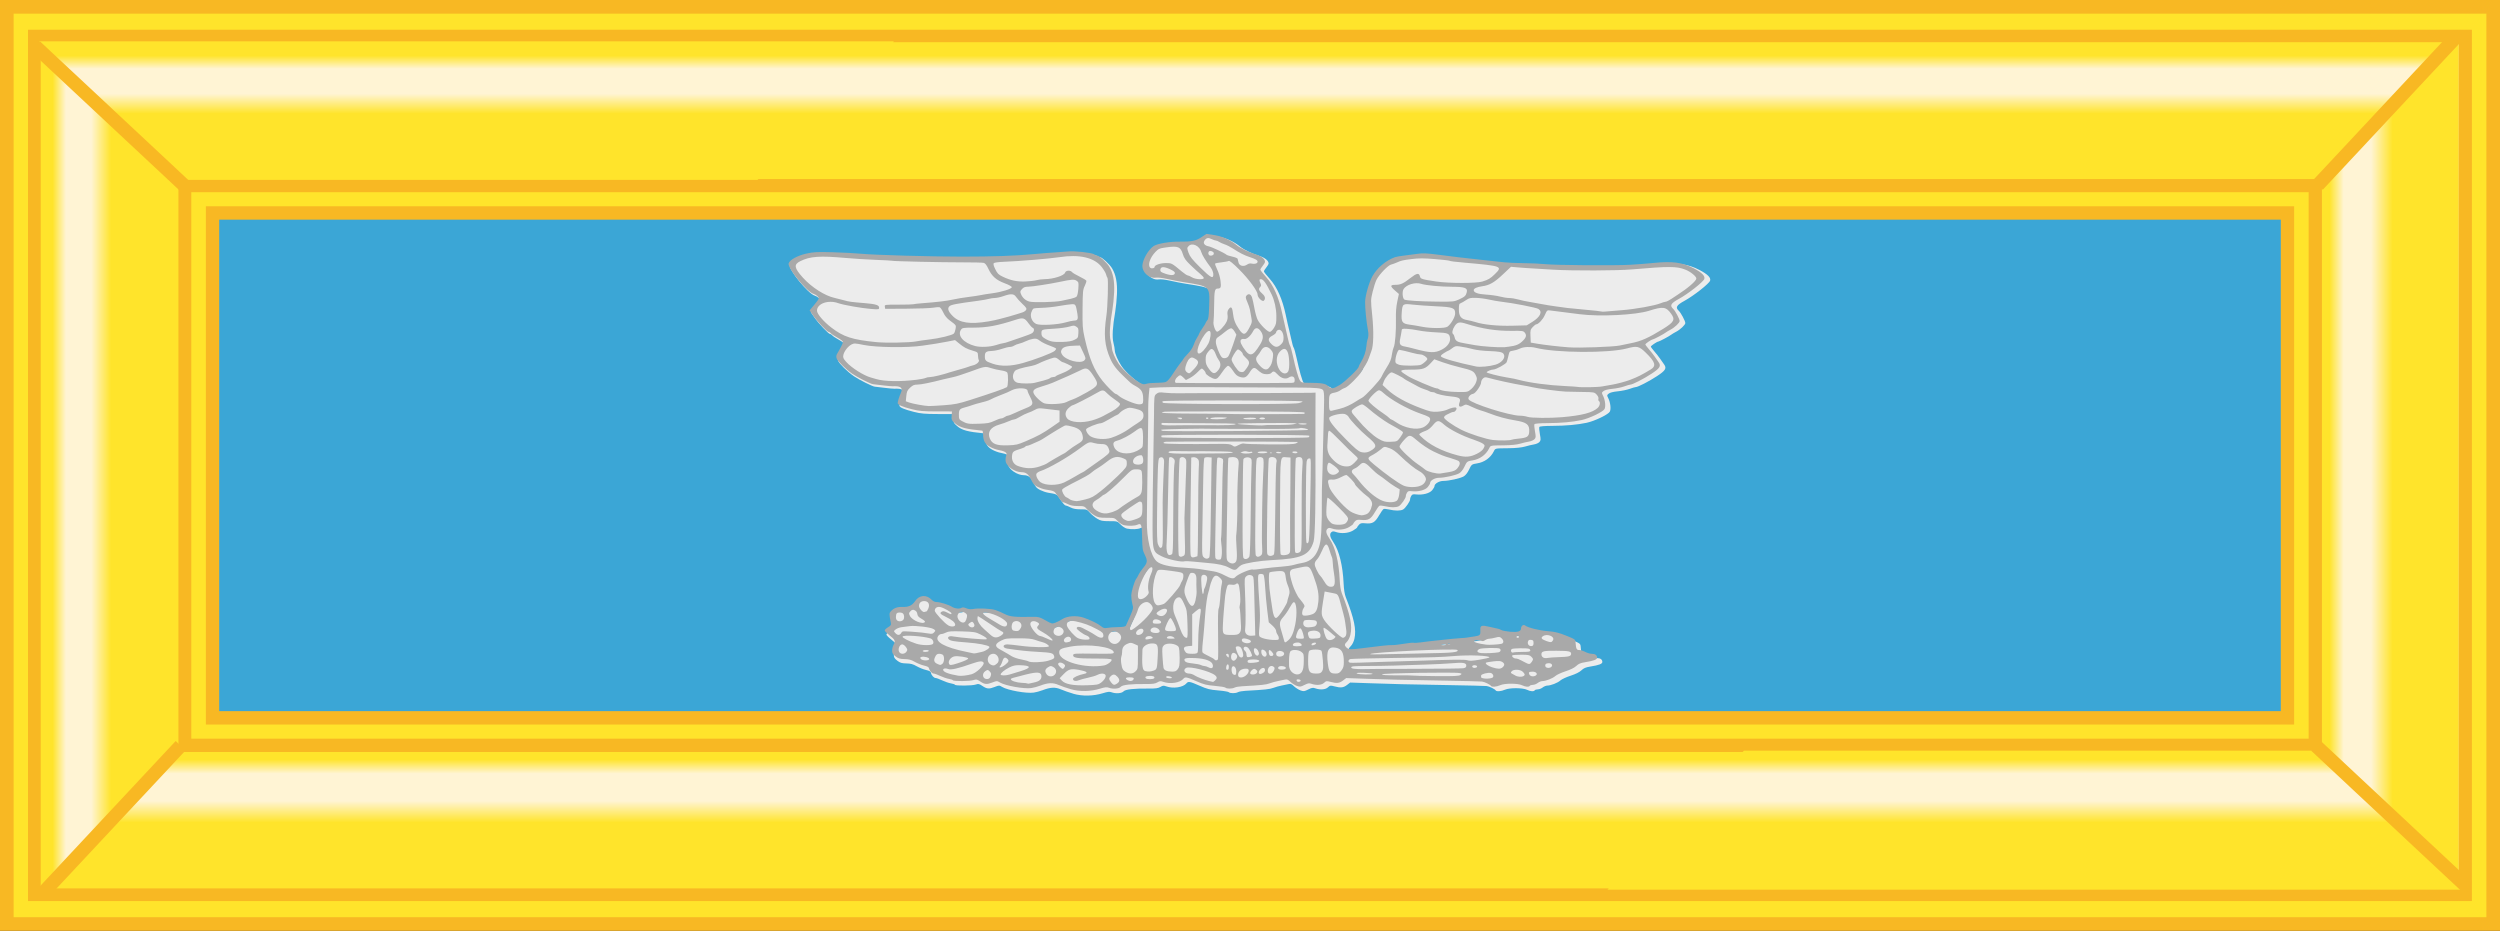 <?xml version="1.0" encoding="UTF-8" standalone="no"?>
<!-- Created with Inkscape (http://www.inkscape.org/) -->

<svg
   xmlns:dc="http://purl.org/dc/elements/1.1/"
   xmlns:cc="http://creativecommons.org/ns#"
   xmlns:rdf="http://www.w3.org/1999/02/22-rdf-syntax-ns#"
   xmlns:svg="http://www.w3.org/2000/svg"
   xmlns="http://www.w3.org/2000/svg"
   xmlns:xlink="http://www.w3.org/1999/xlink"
   xmlns:sodipodi="http://sodipodi.sourceforge.net/DTD/sodipodi-0.dtd"
   xmlns:inkscape="http://www.inkscape.org/namespaces/inkscape"
   version="1.1"
   width="183.269"
   height="68.236"
   id="svg2816"
   inkscape:version="0.48.4 r9939"
   sodipodi:docname="Army-USA-OF-05.svg">
  <rect width="100%" height="100%" fill="#333333" stroke="none"/>
  <sodipodi:namedview
     pagecolor="#ffffff"
     bordercolor="#666666"
     borderopacity="1"
     objecttolerance="10"
     gridtolerance="10"
     guidetolerance="10"
     inkscape:pageopacity="0"
     inkscape:pageshadow="2"
     inkscape:window-width="1920"
     inkscape:window-height="1096"
     id="namedview53"
     showgrid="false"
     inkscape:zoom="9.3834241"
     inkscape:cx="71.275076"
     inkscape:cy="17.592052"
     inkscape:window-x="-8"
     inkscape:window-y="-8"
     inkscape:window-maximized="1"
     inkscape:current-layer="svg2816" />
  <defs
     id="defs2820">
    <linearGradient
       id="linearGradient5253">
      <stop
         id="stop5277"
         style="stop-color:#ffe42b;stop-opacity:1"
         offset="0" />
      <stop
         id="stop5279"
         style="stop-color:#ffe42b;stop-opacity:1"
         offset="0.095" />
      <stop
         id="stop5275"
         style="stop-color:#fff4d4;stop-opacity:1"
         offset="0.191" />
      <stop
         id="stop5269"
         style="stop-color:#fff4d4;stop-opacity:1"
         offset="0.374" />
      <stop
         id="stop5267"
         style="stop-color:#ffe42b;stop-opacity:1"
         offset="0.519" />
      <stop
         id="stop5257"
         style="stop-color:#ffe42b;stop-opacity:1"
         offset="1" />
    </linearGradient>
    <linearGradient
       id="linearGradient5253-1">
      <stop
         id="stop5277-07"
         style="stop-color:#ffe42b;stop-opacity:1"
         offset="0" />
      <stop
         id="stop5279-3"
         style="stop-color:#ffe42b;stop-opacity:1"
         offset="0.095" />
      <stop
         id="stop5275-4"
         style="stop-color:#fff4d4;stop-opacity:1"
         offset="0.191" />
      <stop
         id="stop5269-9"
         style="stop-color:#fff4d4;stop-opacity:1"
         offset="0.374" />
      <stop
         id="stop5267-65"
         style="stop-color:#ffe42b;stop-opacity:1"
         offset="0.519" />
      <stop
         id="stop5257-10"
         style="stop-color:#ffe42b;stop-opacity:1"
         offset="1" />
    </linearGradient>
    <linearGradient
       id="linearGradient5253-1-3">
      <stop
         id="stop5277-07-5"
         style="stop-color:#ffe42b;stop-opacity:1"
         offset="0" />
      <stop
         id="stop5279-3-7"
         style="stop-color:#ffe42b;stop-opacity:1"
         offset="0.095" />
      <stop
         id="stop5275-4-6"
         style="stop-color:#fff4d4;stop-opacity:1"
         offset="0.191" />
      <stop
         id="stop5269-9-6"
         style="stop-color:#fff4d4;stop-opacity:1"
         offset="0.374" />
      <stop
         id="stop5267-65-5"
         style="stop-color:#ffe42b;stop-opacity:1"
         offset="0.519" />
      <stop
         id="stop5257-10-8"
         style="stop-color:#ffe42b;stop-opacity:1"
         offset="1" />
    </linearGradient>
    <linearGradient
       id="linearGradient5253-1-3-4">
      <stop
         id="stop5277-07-5-6"
         style="stop-color:#ffe42b;stop-opacity:1"
         offset="0" />
      <stop
         id="stop5279-3-7-2"
         style="stop-color:#ffe42b;stop-opacity:1"
         offset="0.095" />
      <stop
         id="stop5275-4-6-9"
         style="stop-color:#fff4d4;stop-opacity:1"
         offset="0.191" />
      <stop
         id="stop5269-9-6-1"
         style="stop-color:#fff4d4;stop-opacity:1"
         offset="0.374" />
      <stop
         id="stop5267-65-5-5"
         style="stop-color:#ffe42b;stop-opacity:1"
         offset="0.519" />
      <stop
         id="stop5257-10-8-0"
         style="stop-color:#ffe42b;stop-opacity:1"
         offset="1" />
    </linearGradient>
    <linearGradient
       x1="169.104"
       y1="-35.985"
       x2="181.108"
       y2="-35.985"
       id="linearGradient3640"
       xlink:href="#linearGradient5253-1-3-4"
       gradientUnits="userSpaceOnUse"
       gradientTransform="matrix(0,0.909,-1.006,0,-2.349,-99.081)"
       spreadMethod="pad" />
    <linearGradient
       x1="180.613"
       y1="-35.941"
       x2="169.599"
       y2="-35.941"
       id="linearGradient3664"
       xlink:href="#linearGradient5253-1-3"
       gradientUnits="userSpaceOnUse"
       gradientTransform="matrix(-0.917,0,0,-1.006,168.527,-2.042)"
       spreadMethod="pad" />
    <linearGradient
       x1="180.613"
       y1="-35.941"
       x2="169.599"
       y2="-35.941"
       id="linearGradient3760"
       xlink:href="#linearGradient5253-1"
       gradientUnits="userSpaceOnUse"
       gradientTransform="matrix(0,-0.909,1.006,0,185.504,167.311)"
       spreadMethod="pad" />
    <linearGradient
       x1="169.104"
       y1="-35.985"
       x2="181.108"
       y2="-35.985"
       id="linearGradient3783"
       xlink:href="#linearGradient5253"
       gradientUnits="userSpaceOnUse"
       gradientTransform="matrix(0.909,0,0,1.006,16.016,70.253)"
       spreadMethod="pad" />
    <linearGradient
       id="linearGradient3771">
      <stop
         style="stop-color:#e6e6e6;stop-opacity:1;"
         offset="0"
         id="stop3773" />
      <stop
         style="stop-color:#bebebe;stop-opacity:1;"
         offset="1"
         id="stop3775" />
    </linearGradient>
    <linearGradient
       id="linearGradient3771-7">
      <stop
         style="stop-color:#e6e6e6;stop-opacity:1;"
         offset="0"
         id="stop3773-4" />
      <stop
         style="stop-color:#bebebe;stop-opacity:1;"
         offset="1"
         id="stop3775-0" />
    </linearGradient>
  </defs>
  <rect
     width="182.269"
     height="67.236"
     x="0.5"
     y="0.5"
     id="rect3602"
     style="fill:#ffe42b;fill-opacity:1;fill-rule:evenodd;stroke:#f8b823;stroke-width:1;stroke-linecap:round;stroke-linejoin:miter;stroke-miterlimit:4;stroke-opacity:1;stroke-dasharray:none;stroke-dashoffset:0" />
  <path
     d="m 2.554,2.682 0,62.875 178.156,0 0,-62.875 -178.156,0 z m 10.969,10.906 156.219,0 0,41.062 -156.219,0 0,-41.062 z"
     id="rect3602-1"
     style="fill:#ffffff;fill-opacity:1;fill-rule:evenodd;stroke:#f8b823;stroke-width:1;stroke-linecap:round;stroke-linejoin:miter;stroke-miterlimit:4;stroke-opacity:1;stroke-dasharray:none;stroke-dashoffset:0" />
  <path
     d="m 170.215,13.114 0,42.017 10.014,9.882 0,-61.859 -10.014,9.959 z"
     id="path3649"
     style="fill:url(#linearGradient3783);fill-opacity:1;stroke:none" />
  <path
     d="m 2.875,3.031 10.094,10.156 42.562,0 0.062,-0.062 32.406,0 41.219,0 41.156,0 9.875,-10.031 -41.156,0 -41.219,0 -32.406,0 0.062,-0.062 -62.656,0 z"
     id="path3649-9"
     style="fill:url(#linearGradient3760);fill-opacity:1;stroke:none" />
  <path
     d="M 180.058,2.709 169.911,13.568"
     id="path2825-3-6"
     style="fill:#f8b823;fill-opacity:1;stroke:#f8b823;stroke-width:1px;stroke-linecap:butt;stroke-linejoin:miter;stroke-opacity:1" />
  <path
     d="m 13.081,55.097 0,-42.017 -10.095,-9.882 0,61.859 10.095,-9.959 z"
     id="path3649-9-5"
     style="fill:url(#linearGradient3664);fill-opacity:1;stroke:none" />
  <path
     d="M 2.597,3.405 13.456,13.552"
     id="path2825-3-6-2"
     style="fill:#f8b823;fill-opacity:1;stroke:#f8b823;stroke-width:1px;stroke-linecap:butt;stroke-linejoin:miter;stroke-opacity:1" />
  <path
     d="m 127.844,55.031 -0.094,0.094 -31.688,0 -41.281,0 -0.75,0 -41.25,0 -9.906,10 41.281,0 20.594,0 41.281,0 11.906,0 -0.094,0.094 62.75,0 -10.125,-10.188 -42.625,0 z"
     id="path3649-9-5-6"
     style="fill:url(#linearGradient3640);fill-opacity:1;stroke:none" />
  <path
     d="M 3.097,65.522 13.244,54.663"
     id="path2825-3-6-2-2"
     style="fill:#f8b823;fill-opacity:1;stroke:#f8b823;stroke-width:1px;stroke-linecap:butt;stroke-linejoin:miter;stroke-opacity:1" />
  <path
     d="M 180.851,65.025 169.77,54.67"
     id="path2825-3"
     style="fill:#f8b823;fill-opacity:1;stroke:#f8b823;stroke-width:1;stroke-linecap:butt;stroke-linejoin:miter;stroke-miterlimit:4;stroke-opacity:1;stroke-dasharray:none" />
  <rect
     width="152.107"
     height="37.011"
     x="15.581"
     y="15.612"
     id="rect3602-4"
     style="fill:#3ba6d6;fill-opacity:1;fill-rule:evenodd;stroke:#f8b823;stroke-width:0.978;stroke-linecap:round;stroke-linejoin:miter;stroke-miterlimit:4;stroke-opacity:1;stroke-dasharray:none;stroke-dashoffset:0" />
  <path
     inkscape:connector-curvature="0"
     style="fill:#ececec;fill-opacity:1;stroke:none"
     d="m 78.68,50.854 c -0.301,-0.087 -0.709,-0.23 -0.906,-0.316 -0.41,-0.18 -0.766,-0.164 -1.349,0.061 -0.188,0.073 -0.48,0.151 -0.649,0.175 -0.537,0.075 -1.903,-0.17 -2.311,-0.415 -0.211,-0.127 -0.226,-0.127 -0.542,-0.002 -0.418,0.165 -0.572,0.153 -0.904,-0.07 -0.238,-0.16 -0.297,-0.173 -0.488,-0.105 -0.257,0.091 -1.471,0.104 -1.524,0.017 -0.02,-0.033 -0.157,-0.08 -0.304,-0.104 -0.147,-0.024 -0.432,-0.121 -0.634,-0.217 -0.202,-0.095 -0.416,-0.174 -0.476,-0.174 -0.133,-8.3e-4 -0.313,-0.197 -0.345,-0.378 -0.018,-0.097 -0.118,-0.155 -0.371,-0.213 -0.191,-0.044 -0.498,-0.168 -0.683,-0.275 -0.26,-0.151 -0.431,-0.198 -0.752,-0.204 -0.343,-0.007 -0.459,-0.042 -0.666,-0.203 -0.201,-0.156 -0.251,-0.241 -0.251,-0.429 0,-0.129 0.051,-0.325 0.114,-0.436 0.149,-0.264 0.1,-0.372 -0.312,-0.691 -0.188,-0.145 -0.343,-0.305 -0.345,-0.354 -0.002,-0.049 0.107,-0.155 0.242,-0.236 0.22,-0.132 0.241,-0.169 0.202,-0.362 -0.122,-0.602 -0.122,-0.673 0.006,-0.816 0.212,-0.239 0.474,-0.337 0.858,-0.322 0.443,0.018 0.715,-0.108 0.927,-0.429 0.305,-0.461 0.852,-0.504 1.227,-0.097 0.09,0.098 0.229,0.163 0.346,0.163 0.266,0 0.891,0.192 1.151,0.354 0.227,0.141 0.544,0.171 0.706,0.067 0.064,-0.041 0.185,-0.027 0.342,0.04 0.156,0.067 0.328,0.087 0.482,0.057 0.419,-0.081 1.341,-0.038 1.686,0.079 0.182,0.062 0.484,0.193 0.672,0.291 0.381,0.199 0.732,0.233 2.119,0.205 0.357,-0.007 0.47,0.026 0.88,0.26 0.448,0.256 0.481,0.264 0.718,0.177 0.136,-0.05 0.371,-0.171 0.521,-0.268 0.362,-0.235 1.03,-0.284 1.549,-0.114 0.504,0.165 1.078,0.446 1.317,0.645 0.164,0.137 0.244,0.158 0.444,0.117 0.134,-0.027 0.486,-0.053 0.783,-0.058 0.402,-0.007 0.553,-0.035 0.595,-0.113 0.031,-0.057 0.169,-0.367 0.307,-0.689 0.241,-0.561 0.248,-0.598 0.165,-0.903 -0.047,-0.175 -0.083,-0.455 -0.08,-0.622 0.007,-0.319 0.237,-1.083 0.38,-1.26 0.046,-0.057 0.116,-0.182 0.156,-0.278 0.04,-0.096 0.184,-0.31 0.321,-0.476 0.341,-0.414 0.36,-0.546 0.143,-0.99 -0.167,-0.34 -0.185,-0.457 -0.2,-1.264 -0.018,-0.979 -0.06,-1.096 -0.345,-0.964 -0.193,0.09 -0.645,0.106 -0.987,0.037 -0.121,-0.025 -0.327,-0.157 -0.459,-0.295 -0.239,-0.25 -0.242,-0.251 -0.831,-0.251 -0.516,-6.3e-4 -0.631,-0.024 -0.899,-0.185 -0.169,-0.101 -0.405,-0.296 -0.524,-0.434 -0.209,-0.241 -0.233,-0.25 -0.686,-0.25 -0.335,0 -0.547,-0.04 -0.738,-0.139 -0.147,-0.076 -0.301,-0.139 -0.341,-0.139 -0.086,0 -0.207,-0.14 -0.459,-0.533 -0.187,-0.291 -0.223,-0.308 -0.84,-0.406 -0.15,-0.024 -0.412,-0.111 -0.581,-0.195 -0.25,-0.123 -0.342,-0.224 -0.489,-0.534 -0.195,-0.411 -0.378,-0.553 -0.716,-0.555 -0.479,-0.002 -1.087,-0.417 -1.155,-0.788 -0.023,-0.122 -0.009,-0.308 0.03,-0.412 0.061,-0.164 0.05,-0.204 -0.081,-0.289 -0.084,-0.055 -0.29,-0.12 -0.46,-0.145 -0.169,-0.025 -0.461,-0.131 -0.649,-0.236 -0.372,-0.207 -0.502,-0.444 -0.509,-0.928 -0.002,-0.143 -0.027,-0.263 -0.055,-0.265 -1.233,-0.119 -1.654,-0.232 -2.006,-0.538 -0.259,-0.226 -0.276,-0.262 -0.255,-0.561 l 0.022,-0.32 -1.162,-0.002 c -0.973,-0.002 -1.262,-0.028 -1.777,-0.158 -0.715,-0.182 -1.059,-0.33 -1.059,-0.458 0,-0.113 0.12,-0.496 0.241,-0.768 0.162,-0.365 -0.02,-0.504 -0.617,-0.472 -0.075,0.004 -0.398,-0.026 -0.718,-0.066 -0.32,-0.041 -0.642,-0.079 -0.718,-0.085 -0.175,-0.015 -1.142,-0.501 -1.533,-0.77 -0.465,-0.321 -1.082,-0.929 -1.152,-1.134 -0.047,-0.14 -0.032,-0.236 0.062,-0.393 0.256,-0.429 0.402,-0.727 0.402,-0.821 0,-0.053 -0.18,-0.195 -0.401,-0.315 -0.221,-0.12 -0.44,-0.265 -0.487,-0.322 -0.047,-0.058 -0.121,-0.105 -0.165,-0.105 -0.113,0 -0.868,-0.802 -1.159,-1.23 l -0.245,-0.361 0.339,-0.403 c 0.187,-0.222 0.34,-0.437 0.34,-0.479 8.34e-4,-0.105 -0.205,-0.279 -0.402,-0.34 -0.494,-0.153 -1.925,-1.918 -1.822,-2.247 0.08,-0.258 0.647,-0.572 1.294,-0.718 0.548,-0.124 0.783,-0.136 1.956,-0.103 0.733,0.021 1.671,0.07 2.084,0.111 0.976,0.095 5.102,0.214 7.421,0.213 2.308,-4.1e-4 3.916,-0.056 5.257,-0.182 0.583,-0.055 1.336,-0.115 1.674,-0.133 0.338,-0.019 0.743,-0.048 0.9,-0.066 0.455,-0.051 1.73,0.086 1.909,0.205 0.088,0.058 0.202,0.106 0.255,0.106 0.135,0 0.694,0.515 0.866,0.799 0.285,0.468 0.401,1.07 0.366,1.89 -0.018,0.413 -0.076,1.001 -0.129,1.306 -0.191,1.095 -0.236,1.868 -0.13,2.27 0.053,0.203 0.097,0.452 0.098,0.552 0.001,0.228 0.231,0.767 0.495,1.16 0.309,0.46 1.102,1.164 1.611,1.431 0.18,0.094 0.271,0.104 0.444,0.047 0.12,-0.04 0.449,-0.07 0.73,-0.069 0.282,0.002 0.593,-0.028 0.692,-0.066 0.112,-0.043 0.31,-0.274 0.526,-0.613 0.19,-0.299 0.44,-0.657 0.555,-0.795 0.115,-0.138 0.209,-0.27 0.209,-0.293 0,-0.022 0.147,-0.193 0.327,-0.378 0.197,-0.204 0.366,-0.459 0.425,-0.645 0.054,-0.169 0.169,-0.414 0.254,-0.544 0.086,-0.13 0.156,-0.262 0.156,-0.295 0,-0.033 0.108,-0.212 0.239,-0.398 0.132,-0.186 0.239,-0.364 0.239,-0.394 0,-0.031 0.052,-0.114 0.115,-0.185 0.093,-0.104 0.121,-0.318 0.145,-1.098 0.046,-1.45 0.078,-1.421 -1.969,-1.742 -0.282,-0.044 -0.785,-0.143 -1.119,-0.219 -0.35,-0.08 -0.709,-0.121 -0.849,-0.098 -0.484,0.08 -1.003,-0.388 -0.984,-0.887 0.017,-0.453 0.445,-1.192 0.84,-1.451 0.263,-0.172 1.176,-0.329 1.858,-0.32 0.911,0.013 1.25,-0.055 1.66,-0.332 l 0.356,-0.24 0.57,0.085 c 0.581,0.086 1.21,0.367 1.656,0.738 0.273,0.227 0.887,0.527 1.401,0.683 0.419,0.127 0.694,0.348 0.694,0.557 0,0.049 -0.077,0.182 -0.171,0.296 -0.094,0.114 -0.171,0.241 -0.171,0.283 0,0.042 0.192,0.29 0.427,0.55 0.532,0.589 0.934,1.499 1.177,2.663 0.091,0.434 0.199,0.914 0.241,1.067 0.042,0.153 0.12,0.492 0.173,0.755 0.053,0.262 0.126,0.513 0.162,0.557 0.036,0.044 0.13,0.377 0.209,0.739 0.219,1.004 0.405,1.66 0.525,1.846 0.099,0.153 0.155,0.168 0.63,0.171 0.964,0.006 1.254,0.055 1.446,0.241 0.235,0.229 0.367,0.217 0.853,-0.077 0.397,-0.241 1.401,-1.209 1.401,-1.351 0,-0.039 0.077,-0.195 0.172,-0.347 0.217,-0.35 0.365,-0.79 0.397,-1.184 0.014,-0.17 0.043,-0.355 0.064,-0.412 0.096,-0.259 0.107,-0.463 0.042,-0.792 -0.102,-0.518 -0.21,-1.616 -0.201,-2.056 0.009,-0.449 0.288,-1.431 0.533,-1.876 0.34,-0.616 0.993,-1.173 1.659,-1.415 0.094,-0.034 0.386,-0.086 0.649,-0.115 0.263,-0.029 0.708,-0.088 0.988,-0.13 0.429,-0.064 0.684,-0.054 1.606,0.067 1.17,0.153 1.681,0.214 3.249,0.384 0.545,0.059 1.237,0.134 1.538,0.167 0.301,0.033 0.962,0.063 1.469,0.066 0.507,0.003 1.199,0.035 1.538,0.071 0.797,0.085 5.129,0.117 6.322,0.048 0.507,-0.029 1.261,-0.089 1.674,-0.132 1.413,-0.146 2.137,-0.051 2.987,0.393 0.6,0.313 0.847,0.562 0.778,0.783 -0.068,0.217 -1.213,1.117 -1.886,1.482 -0.577,0.313 -0.674,0.484 -0.413,0.724 0.156,0.143 0.481,0.753 0.481,0.901 0,0.133 -0.375,0.487 -0.682,0.644 -0.132,0.068 -0.287,0.16 -0.343,0.206 -0.139,0.111 -0.888,0.51 -0.959,0.51 -0.087,0 -0.538,0.305 -0.542,0.366 -0.002,0.029 0.112,0.186 0.253,0.347 0.141,0.162 0.331,0.403 0.423,0.537 0.091,0.134 0.225,0.326 0.298,0.426 0.201,0.281 0.101,0.446 -0.522,0.855 -0.581,0.382 -1.398,0.803 -1.559,0.803 -0.051,0 -0.251,0.059 -0.444,0.13 -0.192,0.071 -0.584,0.152 -0.87,0.18 -0.33,0.031 -0.573,0.093 -0.666,0.169 -0.14,0.115 -0.141,0.129 -0.033,0.34 0.156,0.307 0.212,0.793 0.112,0.983 -0.11,0.208 -1.113,0.691 -1.693,0.814 -0.69,0.147 -1.518,0.222 -2.525,0.227 -0.56,0.003 -0.919,0.033 -0.947,0.079 -0.025,0.041 -0.007,0.276 0.038,0.524 0.074,0.401 0.071,0.464 -0.033,0.581 -0.064,0.072 -0.245,0.152 -0.401,0.177 -0.156,0.025 -0.454,0.096 -0.66,0.157 -0.24,0.071 -0.673,0.115 -1.196,0.121 -1.035,0.012 -0.969,-0.002 -1.092,0.238 -0.239,0.47 -0.693,0.794 -1.23,0.875 -0.38,0.058 -0.406,0.079 -0.593,0.48 -0.095,0.203 -0.246,0.394 -0.369,0.467 -0.249,0.148 -1.087,0.336 -1.496,0.336 -0.308,0 -0.654,0.202 -0.654,0.382 0,0.052 -0.076,0.186 -0.169,0.298 -0.192,0.232 -0.694,0.365 -1.175,0.311 -0.245,-0.027 -0.297,-0.009 -0.373,0.131 -0.049,0.09 -0.082,0.188 -0.073,0.218 0.033,0.118 -0.348,0.674 -0.521,0.76 -0.205,0.102 -0.582,0.1 -1.029,-0.005 -0.164,-0.038 -0.338,-0.055 -0.387,-0.036 -0.048,0.019 -0.202,0.233 -0.342,0.476 -0.296,0.514 -0.486,0.624 -0.995,0.574 -0.288,-0.028 -0.369,-0.01 -0.478,0.109 -0.072,0.078 -0.131,0.165 -0.131,0.192 0,0.027 -0.136,0.131 -0.303,0.23 -0.334,0.199 -0.867,0.243 -1.26,0.104 -0.164,-0.058 -0.241,-0.056 -0.318,0.008 -0.164,0.139 -0.117,0.369 0.156,0.769 0.405,0.593 0.675,1.695 0.733,2.998 0.02,0.438 0.076,0.794 0.16,1.007 0.621,1.586 0.787,2.393 0.63,3.059 -0.046,0.195 -0.155,0.418 -0.248,0.507 -0.201,0.192 -0.207,0.283 -0.029,0.447 0.152,0.14 0.327,0.147 1.128,0.041 1.236,-0.163 2.06,-0.248 2.221,-0.231 0.094,0.01 0.472,-0.032 0.839,-0.093 0.368,-0.061 0.706,-0.097 0.752,-0.079 0.046,0.018 0.271,0.006 0.501,-0.026 0.23,-0.032 0.553,-0.073 0.718,-0.092 1.338,-0.149 2.113,-0.226 2.316,-0.231 0.132,-0.003 0.33,-0.022 0.441,-0.042 0.111,-0.02 0.349,-0.058 0.53,-0.083 0.38,-0.053 0.426,-0.106 0.406,-0.465 -0.021,-0.352 0.085,-0.385 0.733,-0.226 0.287,0.07 0.552,0.13 0.59,0.133 0.038,0.002 0.132,0.042 0.21,0.087 0.078,0.045 0.373,0.104 0.655,0.13 0.561,0.052 0.809,-0.022 0.809,-0.242 0,-0.19 0.18,-0.322 0.301,-0.22 0.186,0.157 1.039,0.371 1.681,0.421 0.519,0.04 0.787,0.106 1.333,0.324 0.671,0.269 0.684,0.278 0.702,0.514 0.037,0.476 0.075,0.553 0.274,0.553 0.103,0 0.302,0.062 0.443,0.139 0.14,0.076 0.357,0.139 0.481,0.139 0.249,0 0.39,0.103 0.39,0.286 0,0.14 -0.247,0.233 -0.883,0.335 -0.337,0.054 -0.488,0.118 -0.649,0.275 -0.135,0.132 -0.417,0.273 -0.791,0.395 -0.32,0.104 -0.658,0.261 -0.752,0.348 -0.189,0.175 -0.692,0.373 -0.957,0.377 -0.094,10e-4 -0.248,0.064 -0.342,0.138 -0.094,0.075 -0.254,0.137 -0.355,0.137 -0.101,8.5e-4 -0.203,0.033 -0.226,0.071 -0.062,0.102 -0.325,0.085 -0.564,-0.036 -0.302,-0.153 -1.274,-0.159 -1.614,-0.01 -0.291,0.128 -0.628,0.152 -0.689,0.051 -0.059,-0.097 -0.457,-0.29 -0.655,-0.317 -0.096,-0.013 -1.372,-0.045 -2.836,-0.07 -3.153,-0.054 -3.989,-0.074 -5.806,-0.139 l -1.367,-0.048 -0.235,0.181 c -0.261,0.2 -0.466,0.222 -0.924,0.098 -0.283,-0.077 -0.319,-0.071 -0.467,0.07 -0.179,0.171 -0.568,0.204 -0.925,0.077 -0.18,-0.064 -0.262,-0.051 -0.525,0.083 -0.282,0.143 -0.336,0.15 -0.566,0.068 -0.14,-0.05 -0.352,-0.185 -0.472,-0.3 -0.177,-0.171 -0.253,-0.201 -0.41,-0.161 -0.106,0.026 -0.331,0.073 -0.5,0.104 -0.169,0.031 -0.443,0.107 -0.608,0.17 -0.269,0.102 -0.628,0.14 -2.032,0.216 -0.23,0.012 -0.482,0.057 -0.559,0.099 -0.178,0.097 -0.578,0.099 -0.672,0.004 -0.039,-0.04 -0.391,-0.099 -0.783,-0.131 -0.609,-0.05 -0.804,-0.1 -1.36,-0.344 -0.718,-0.316 -0.83,-0.336 -0.961,-0.177 -0.243,0.297 -0.978,0.409 -1.479,0.224 -0.194,-0.071 -0.259,-0.065 -0.435,0.041 -0.161,0.097 -0.347,0.123 -0.836,0.118 -1.117,-0.011 -1.73,0.058 -1.864,0.208 -0.134,0.15 -0.579,0.182 -0.886,0.064 -0.139,-0.054 -0.286,-0.037 -0.625,0.069 -0.692,0.217 -1.514,0.233 -2.175,0.041 z"
     id="path4354" />
  <g
     transform="matrix(0.068,0,0,0.069,40.503,2.187)"
     id="g3092">
    <path
       style="fill:#a9a9a9;fill-opacity:1"
       d="m 558.606,700.484 c -4.4,-1.255 -10.367,-3.305 -13.26,-4.554 -5.995,-2.59 -11.212,-2.355 -19.742,0.886 -2.75,1.045 -7.025,2.179 -9.499,2.519 -7.864,1.082 -27.851,-2.449 -33.822,-5.977 -3.093,-1.827 -3.301,-1.828 -7.926,-0.035 -6.113,2.37 -8.375,2.197 -13.22,-1.009 -3.487,-2.307 -4.341,-2.488 -7.144,-1.511 -3.754,1.308 -21.526,1.501 -22.304,0.241 -0.295,-0.478 -2.296,-1.15 -4.446,-1.494 -2.15,-0.344 -6.323,-1.749 -9.272,-3.122 -2.949,-1.373 -6.08,-2.501 -6.958,-2.506 -1.953,-0.012 -4.574,-2.832 -5.052,-5.434 -0.257,-1.402 -1.732,-2.235 -5.43,-3.068 -2.792,-0.629 -7.292,-2.411 -10,-3.961 -3.803,-2.177 -6.306,-2.844 -11.001,-2.932 -5.013,-0.095 -6.721,-0.605 -9.75,-2.915 -2.948,-2.249 -3.672,-3.465 -3.672,-6.169 0,-1.852 0.752,-4.679 1.672,-6.281 2.179,-3.797 1.466,-5.349 -4.561,-9.942 -2.748,-2.094 -5.022,-4.385 -5.053,-5.091 -0.031,-0.706 1.559,-2.237 3.534,-3.403 3.221,-1.9 3.525,-2.438 2.953,-5.216 -1.786,-8.663 -1.778,-9.681 0.089,-11.744 3.109,-3.435 6.935,-4.846 12.55,-4.628 6.483,0.252 10.458,-1.559 13.57,-6.182 4.465,-6.632 12.464,-7.254 17.95,-1.395 1.32,1.41 3.35,2.352 5.069,2.352 3.889,0 13.033,2.765 16.847,5.095 3.325,2.031 7.955,2.461 10.329,0.958 0.936,-0.592 2.704,-0.389 5,0.575 2.282,0.957 4.805,1.251 7.053,0.821 6.125,-1.172 19.628,-0.55 24.666,1.135 2.658,0.889 7.084,2.775 9.834,4.19 5.577,2.871 10.717,3.359 31,2.945 5.23,-0.107 6.882,0.372 12.875,3.735 6.562,3.682 7.04,3.798 10.5,2.551 1.994,-0.719 5.425,-2.456 7.625,-3.862 5.293,-3.381 15.066,-4.089 22.666,-1.642 7.373,2.374 15.769,6.417 19.265,9.277 2.405,1.967 3.573,2.271 6.5,1.688 1.963,-0.391 7.117,-0.768 11.453,-0.838 5.882,-0.096 8.092,-0.509 8.7,-1.628 0.448,-0.825 2.471,-5.287 4.496,-9.915 3.532,-8.075 3.63,-8.6 2.418,-13 -0.695,-2.522 -1.221,-6.548 -1.17,-8.947 0.098,-4.585 3.467,-15.582 5.558,-18.138 0.675,-0.825 1.704,-2.625 2.287,-4 0.583,-1.375 2.698,-4.459 4.7,-6.853 4.988,-5.965 5.266,-7.864 2.086,-14.253 -2.437,-4.896 -2.707,-6.577 -2.924,-18.197 -0.264,-14.091 -0.877,-15.774 -5.055,-13.871 -2.829,1.289 -9.437,1.531 -14.446,0.53 -1.771,-0.354 -4.79,-2.263 -6.72,-4.25 -3.49,-3.593 -3.538,-3.607 -12.162,-3.617 -7.553,-0.009 -9.231,-0.348 -13.155,-2.657 -2.474,-1.456 -5.922,-4.264 -7.662,-6.24 -3.055,-3.469 -3.403,-3.593 -10.039,-3.593 -4.9,0 -8.001,-0.574 -10.797,-2 -2.158,-1.1 -4.403,-2 -4.989,-2 -1.261,0 -3.029,-2.02 -6.716,-7.673 -2.731,-4.187 -3.261,-4.439 -12.295,-5.84 -2.2,-0.341 -6.025,-1.603 -8.5,-2.804 -3.651,-1.772 -5.001,-3.221 -7.155,-7.683 -2.858,-5.92 -5.536,-7.962 -10.473,-7.985 -7.011,-0.033 -15.903,-5.996 -16.904,-11.335 -0.33,-1.76 -0.133,-4.43 0.439,-5.934 0.896,-2.357 0.733,-2.931 -1.184,-4.162 -1.223,-0.785 -4.248,-1.722 -6.724,-2.082 -2.475,-0.36 -6.75,-1.888 -9.5,-3.396 -5.437,-2.982 -7.338,-6.394 -7.443,-13.355 -0.031,-2.062 -0.394,-3.782 -0.806,-3.821 -18.035,-1.711 -24.2,-3.338 -29.351,-7.747 -3.796,-3.249 -4.034,-3.765 -3.727,-8.076 l 0.328,-4.605 -17,-0.029 c -14.231,-0.024 -18.466,-0.395 -26,-2.279 -10.469,-2.617 -15.5,-4.756 -15.5,-6.59 0,-1.624 1.759,-7.145 3.522,-11.055 2.367,-5.252 -0.292,-7.256 -9.022,-6.799 -1.1,0.058 -5.825,-0.372 -10.5,-0.955 -4.675,-0.583 -9.4,-1.135 -10.5,-1.226 -2.564,-0.213 -16.713,-7.206 -22.429,-11.085 -6.798,-4.614 -15.838,-13.369 -16.852,-16.32 -0.691,-2.013 -0.471,-3.393 0.905,-5.662 3.743,-6.173 5.875,-10.463 5.875,-11.821 0,-0.77 -2.64,-2.808 -5.868,-4.528 -3.227,-1.72 -6.432,-3.808 -7.122,-4.639 -0.69,-0.832 -1.775,-1.512 -2.411,-1.512 -1.65,0 -12.708,-11.544 -16.956,-17.701 l -3.589,-5.201 4.964,-5.799 c 2.73,-3.189 4.968,-6.292 4.973,-6.894 0.012,-1.508 -3.002,-4.019 -5.881,-4.899 -7.231,-2.209 -28.166,-27.606 -26.661,-32.345 1.178,-3.71 9.463,-8.23 18.935,-10.329 8.024,-1.778 11.453,-1.956 28.617,-1.483 10.725,0.295 24.45,1.011 30.5,1.591 14.275,1.368 74.657,3.074 108.583,3.067 33.768,-0.006 57.296,-0.808 76.917,-2.62 8.525,-0.787 19.55,-1.651 24.5,-1.919 4.95,-0.268 10.873,-0.695 13.163,-0.948 6.655,-0.735 25.32,1.237 27.936,2.951 1.282,0.84 2.958,1.527 3.725,1.527 1.979,0 10.149,7.411 12.673,11.496 4.167,6.742 5.874,15.406 5.362,27.202 -0.258,5.941 -1.109,14.403 -1.89,18.803 -2.799,15.766 -3.449,26.894 -1.909,32.678 0.779,2.927 1.422,6.502 1.428,7.945 0.015,3.285 3.38,11.037 7.247,16.692 4.524,6.616 16.124,16.748 23.576,20.592 2.632,1.358 3.965,1.495 6.5,0.671 1.754,-0.57 6.564,-1.014 10.689,-0.985 4.125,0.028 8.684,-0.399 10.131,-0.95 1.639,-0.624 4.538,-3.949 7.692,-8.822 2.784,-4.301 6.437,-9.45 8.119,-11.442 1.682,-1.992 3.058,-3.886 3.058,-4.21 0,-0.324 2.151,-2.773 4.779,-5.444 2.886,-2.932 5.351,-6.612 6.224,-9.29 0.795,-2.439 2.469,-5.96 3.721,-7.824 1.252,-1.864 2.276,-3.776 2.276,-4.248 0,-0.472 1.575,-3.05 3.5,-5.73 1.925,-2.679 3.5,-5.233 3.5,-5.674 0,-0.441 0.757,-1.638 1.682,-2.661 1.355,-1.497 1.769,-4.577 2.128,-15.81 0.666,-20.87 1.146,-20.452 -28.81,-25.071 -4.125,-0.636 -11.491,-2.053 -16.37,-3.149 -5.114,-1.149 -10.374,-1.748 -12.422,-1.416 -7.079,1.149 -14.674,-5.582 -14.404,-12.765 0.245,-6.516 6.508,-17.161 12.29,-20.89 3.846,-2.48 17.203,-4.742 27.192,-4.605 13.336,0.183 18.288,-0.791 24.296,-4.78 l 5.203,-3.455 8.345,1.22 c 8.498,1.243 17.707,5.283 24.225,10.628 3.991,3.273 12.983,7.587 20.493,9.832 6.13,1.833 10.15,5.008 10.15,8.018 0,0.709 -1.125,2.625 -2.5,4.26 -1.375,1.634 -2.5,3.467 -2.5,4.073 0,0.606 2.812,4.168 6.25,7.916 7.781,8.484 13.66,21.569 17.221,38.335 1.327,6.248 2.915,13.159 3.529,15.359 0.614,2.2 1.752,7.088 2.53,10.863 0.777,3.775 1.844,7.382 2.371,8.017 0.527,0.634 1.903,5.421 3.059,10.637 3.201,14.448 5.933,23.889 7.686,26.564 1.442,2.201 2.274,2.423 9.22,2.467 14.108,0.088 18.352,0.785 21.159,3.475 3.446,3.301 5.371,3.13 12.476,-1.106 5.813,-3.467 20.5,-17.398 20.5,-19.446 0,-0.556 1.13,-2.801 2.511,-4.989 3.183,-5.041 5.338,-11.364 5.81,-17.045 0.203,-2.441 0.624,-5.112 0.935,-5.937 1.405,-3.723 1.563,-6.661 0.611,-11.4 -1.497,-7.451 -3.072,-23.26 -2.948,-29.6 0.127,-6.465 4.214,-20.602 7.806,-27 4.974,-8.859 14.533,-16.878 24.275,-20.363 1.375,-0.492 5.65,-1.24 9.5,-1.662 3.85,-0.422 10.356,-1.263 14.458,-1.87 6.272,-0.927 10.009,-0.773 23.5,0.969 17.113,2.209 24.598,3.079 47.542,5.526 7.975,0.85 18.1,1.935 22.5,2.41 4.4,0.475 14.075,0.9 21.5,0.944 7.425,0.044 17.55,0.503 22.5,1.019 11.656,1.215 75.042,1.689 92.5,0.692 7.425,-0.424 18.45,-1.276 24.5,-1.893 20.672,-2.107 31.266,-0.735 43.712,5.662 8.775,4.51 12.39,8.093 11.379,11.277 -0.992,3.124 -17.752,16.079 -27.591,21.325 -8.437,4.499 -9.866,6.964 -6.045,10.422 2.282,2.065 7.045,10.836 7.045,12.972 0,1.909 -5.489,7.012 -9.976,9.275 -1.938,0.977 -4.199,2.31 -5.024,2.961 -2.031,1.603 -12.997,7.334 -14.032,7.334 -1.269,0 -7.878,4.396 -7.926,5.272 -0.023,0.425 1.645,2.675 3.708,5 2.062,2.325 4.846,5.803 6.185,7.728 1.339,1.925 3.298,4.686 4.354,6.136 2.946,4.046 1.478,6.414 -7.632,12.31 -8.502,5.503 -20.451,11.554 -22.813,11.554 -0.754,0 -3.675,0.842 -6.492,1.872 -2.816,1.029 -8.545,2.193 -12.73,2.585 -4.823,0.452 -8.389,1.345 -9.739,2.438 -2.042,1.654 -2.063,1.856 -0.489,4.898 2.289,4.426 3.1,11.417 1.642,14.142 -1.603,2.995 -16.283,9.941 -24.775,11.723 -10.097,2.119 -22.215,3.191 -36.951,3.271 -8.193,0.044 -13.441,0.475 -13.851,1.138 -0.363,0.587 -0.11,3.979 0.561,7.538 1.089,5.773 1.036,6.675 -0.488,8.36 -0.94,1.039 -3.582,2.187 -5.87,2.55 -2.288,0.364 -6.636,1.381 -9.661,2.261 -3.508,1.02 -9.846,1.65 -17.5,1.737 -15.151,0.174 -14.179,-0.035 -15.972,3.432 -3.501,6.77 -10.146,11.424 -17.992,12.601 -5.56,0.834 -5.933,1.13 -8.681,6.902 -1.391,2.923 -3.6,5.674 -5.396,6.72 -3.649,2.125 -15.911,4.831 -21.89,4.831 -4.501,0 -9.569,2.911 -9.569,5.496 0,0.743 -1.11,2.67 -2.467,4.283 -2.806,3.334 -10.155,5.25 -17.196,4.482 -3.58,-0.391 -4.345,-0.126 -5.462,1.893 -0.715,1.291 -1.197,2.705 -1.072,3.143 0.487,1.702 -5.09,9.699 -7.626,10.937 -2.999,1.463 -8.516,1.438 -15.05,-0.068 -2.405,-0.554 -4.953,-0.785 -5.661,-0.514 -0.708,0.272 -2.961,3.356 -5.007,6.854 -4.325,7.395 -7.11,8.975 -14.561,8.259 -4.219,-0.405 -5.401,-0.141 -6.988,1.562 -1.051,1.128 -1.91,2.373 -1.91,2.767 0,0.394 -1.993,1.884 -4.428,3.311 -4.893,2.868 -12.686,3.497 -18.444,1.49 -2.402,-0.837 -3.529,-0.808 -4.649,0.122 -2.403,1.994 -1.719,5.306 2.287,11.067 5.93,8.528 9.876,24.4 10.728,43.157 0.286,6.301 1.112,11.422 2.337,14.5 9.092,22.835 11.523,34.444 9.222,44.036 -0.674,2.81 -2.269,6.016 -3.628,7.293 -2.947,2.769 -3.034,4.069 -0.428,6.427 2.231,2.019 4.778,2.111 16.503,0.594 18.087,-2.34 30.143,-3.576 32.5,-3.331 1.375,0.143 6.902,-0.462 12.282,-1.345 5.38,-0.883 10.33,-1.395 11,-1.139 0.67,0.256 3.971,0.088 7.336,-0.373 3.365,-0.461 8.09,-1.055 10.5,-1.319 19.577,-2.145 30.912,-3.256 33.882,-3.318 1.925,-0.04 4.831,-0.312 6.458,-0.605 1.627,-0.292 5.114,-0.827 7.749,-1.19 5.566,-0.765 6.24,-1.525 5.935,-6.689 -0.299,-5.073 1.243,-5.54 10.73,-3.248 4.195,1.013 8.078,1.872 8.628,1.909 0.55,0.036 1.935,0.601 3.077,1.254 1.142,0.653 5.456,1.494 9.586,1.868 8.206,0.744 11.837,-0.323 11.837,-3.478 0,-2.737 2.637,-4.633 4.405,-3.166 2.726,2.262 15.209,5.335 24.595,6.055 7.588,0.582 11.513,1.521 19.5,4.667 9.82,3.868 10.005,4.001 10.27,7.398 0.535,6.857 1.091,7.959 4.014,7.959 1.51,0 4.425,0.9 6.477,2 2.052,1.1 5.218,2 7.035,2 3.646,0 5.704,1.487 5.704,4.122 0,2.009 -3.616,3.356 -12.924,4.815 -4.931,0.773 -7.139,1.693 -9.5,3.958 -1.979,1.899 -6.107,3.925 -11.576,5.683 -4.675,1.503 -9.625,3.755 -11,5.006 -2.766,2.516 -10.123,5.366 -14,5.423 -1.375,0.02 -3.625,0.917 -5,1.992 -1.375,1.076 -3.711,1.966 -5.191,1.978 -1.48,0.012 -2.969,0.472 -3.309,1.022 -0.905,1.465 -4.751,1.22 -8.248,-0.524 -4.419,-2.205 -18.641,-2.292 -23.624,-0.144 -4.26,1.836 -9.186,2.193 -10.089,0.732 -0.865,-1.399 -6.683,-4.173 -9.583,-4.569 -1.399,-0.191 -20.074,-0.645 -41.5,-1.01 -46.137,-0.785 -58.366,-1.072 -84.956,-1.998 l -20,-0.697 -3.444,2.605 c -3.812,2.883 -6.818,3.196 -13.514,1.405 -4.136,-1.106 -4.67,-1.028 -6.829,1 -2.625,2.467 -8.309,2.934 -13.531,1.114 -2.627,-0.916 -3.833,-0.728 -7.677,1.191 -4.131,2.063 -4.91,2.155 -8.283,0.971 -2.047,-0.718 -5.154,-2.663 -6.904,-4.321 -2.592,-2.456 -3.704,-2.887 -6,-2.323 -1.55,0.38 -4.844,1.054 -7.319,1.498 -2.475,0.444 -6.478,1.544 -8.895,2.445 -3.942,1.47 -9.186,2.017 -29.736,3.104 -3.372,0.178 -7.055,0.819 -8.184,1.423 -2.602,1.392 -8.458,1.424 -9.829,0.054 -0.575,-0.575 -5.727,-1.424 -11.45,-1.888 -8.913,-0.722 -11.768,-1.432 -19.905,-4.953 -10.501,-4.543 -12.151,-4.842 -14.055,-2.549 -3.548,4.276 -14.305,5.88 -21.64,3.228 -2.843,-1.028 -3.785,-0.942 -6.367,0.584 -2.359,1.393 -5.072,1.771 -12.235,1.704 -16.343,-0.154 -25.314,0.831 -27.27,2.993 -1.957,2.163 -8.472,2.623 -12.963,0.916 -2.033,-0.773 -4.185,-0.54 -9.14,0.991 -10.13,3.129 -22.154,3.353 -31.831,0.592 z m 32.602,-6.795 c 4.024,-2.962 6.225,-7.049 4.647,-8.628 -1.579,-1.579 -5.411,-1.44 -8.594,0.312 -1.46,0.803 -5.804,2.109 -9.654,2.901 -3.85,0.792 -8.396,2.009 -10.103,2.703 -3.436,1.398 -6.397,0.751 -6.397,-1.398 0,-1.441 6.018,-4.137 11.789,-5.281 5.264,-1.043 3.158,-2.779 -5.149,-4.245 -9.149,-1.615 -11.464,-0.954 -17.187,4.907 l -3.83,3.922 2.267,2.413 c 3.75,3.992 12.181,5.549 27.364,5.053 10.308,-0.337 12.135,-0.664 14.847,-2.66 z m 17.675,0.667 c 2.805,-1.965 2.82,-4.178 0.048,-7.129 -2.572,-2.737 -4.5,-2.919 -6.997,-0.659 -2.353,2.13 -2.305,3.47 0.244,6.71 2.392,3.041 3.621,3.238 6.705,1.078 z m -89.777,-0.967 c 5.416,-1.041 8,-3.106 8,-6.393 0,-4.764 -3.973,-5.23 -17.06,-2.002 -15.119,3.729 -15.94,3.984 -15.94,4.943 0,1.63 6.263,3.643 11.942,3.838 2.993,0.103 5.66,0.406 5.928,0.673 0.267,0.267 1.193,0.289 2.058,0.05 0.865,-0.24 3.147,-0.739 5.072,-1.109 z m 195.171,-2.131 c 2.293,-2.075 2.316,-3.631 0.079,-5.487 -5.169,-4.289 -27.396,-9.92 -31.175,-7.898 -3.872,2.072 -1.796,6.04 3.16,6.04 1.559,0 4.018,0.775 5.464,1.722 3.051,1.999 11.251,5.154 16.301,6.273 1.925,0.426 3.69,0.827 3.921,0.89 0.232,0.063 1.244,-0.63 2.25,-1.54 z m 92.258,0.155 c 0.039,-0.55 -0.941,-1.144 -2.179,-1.32 -2.192,-0.311 -2.961,0.775 -1.549,2.187 0.972,0.972 3.641,0.35 3.728,-0.868 z m -180.56,-0.842 c 1.568,-1.89 0.402,-2.658 -4.036,-2.658 -4.077,0 -4.963,1.242 -2.083,2.92 2.44,1.421 4.806,1.32 6.119,-0.262 z m -153.578,-4.012 c 0.774,-2.338 0.574,-3.225 -1.108,-4.907 -1.954,-1.954 -2.177,-1.972 -4.618,-0.373 -4.462,2.924 -2.755,9.043 2.351,8.427 1.653,-0.199 2.732,-1.205 3.375,-3.147 z m 176.278,2.242 c 0.998,-1.614 -1.165,-2.605 -5.159,-2.362 -3.913,0.238 -4.915,0.848 -3.951,2.407 0.872,1.412 8.232,1.375 9.11,-0.045 z m 364.681,-0.579 c 1.838,-1.048 0.621,-4.304 -1.841,-4.922 -2.915,-0.732 -10.409,1.178 -10.409,2.652 0,0.528 -0.027,1.297 -0.059,1.71 -0.144,1.835 9.318,2.265 12.309,0.56 z m -345.8,-0.226 c -1.725,-1.664 -6.972,-1.738 -5.95,-0.084 0.34,0.55 2.031,1 3.759,1 1.927,0 2.774,-0.354 2.191,-0.916 z m 80.894,-2.921 c 2.677,-2.794 2.831,-6.028 0.299,-6.274 -5.648,-0.547 -9.643,2.237 -9.643,6.721 0,3.63 5.699,3.356 9.344,-0.448 z m 298.628,1.355 c 1.571,-0.971 1.242,-2.24 -1.161,-4.478 -2.776,-2.586 -9.929,-2.811 -11.939,-0.376 -0.81,0.981 -0.963,1.803 -0.372,2.006 0.55,0.189 2.35,1.187 4,2.218 2.824,1.765 7.168,2.055 9.472,0.631 z m -595.218,-1.804 c 5.102,-1.382 13.877,-9.627 12.914,-12.136 -0.845,-2.202 -4.425,-1.97 -12.358,0.801 -14.9,5.203 -23.073,7.051 -25.763,5.825 -2.473,-1.127 -5.547,-0.712 -5.547,0.749 0,2.368 5.743,4.579 16.5,6.354 2.85,0.47 9.293,-0.25 14.254,-1.593 z m 89.672,0.37 c 2.371,-2.62 1.634,-6.203 -1.655,-8.043 -2.472,-1.383 -2.991,-1.369 -5.5,0.148 -3.405,2.06 -3.928,4.16 -1.83,7.361 1.976,3.016 6.496,3.284 8.985,0.533 z m 437.182,0.463 c 1.806,-1.32 1.775,-1.411 -0.682,-2.028 -4.782,-1.2 -83.261,-0.01 -83.687,1.27 -0.284,0.853 4.035,1.141 16.251,1.084 9.151,-0.043 16.798,0.082 16.994,0.276 0.196,0.195 11.354,0.45 24.795,0.567 19.481,0.17 24.823,-0.067 26.33,-1.169 z m 81.289,0.54 c 2.441,-1.546 0.453,-4.086 -3.198,-4.086 -4.115,0 -4.928,0.702 -3.628,3.131 1.053,1.968 4.47,2.445 6.825,0.954 z m -567.467,-1.004 c 1.689,-0.505 7.242,-2.168 12.34,-3.694 12.063,-3.612 11.356,-6.051 -1.822,-6.287 -4.061,-0.073 -6.897,0.57 -10.551,2.391 -5.272,2.627 -9.395,5.94 -9.395,7.549 0,1.22 5.413,1.244 9.429,0.042 z m 244.571,-3.518 c 0,-3.449 -2.145,-6.21 -3.956,-5.09 -1.75,1.082 -1.242,7.317 0.685,8.395 2.436,1.363 3.271,0.52 3.271,-3.305 z m 22,1.937 c 0.993,-1.197 0.993,-1.803 0,-3 -0.685,-0.825 -1.833,-1.5 -2.551,-1.5 -1.739,0 -4.449,2.784 -4.449,4.571 0,1.933 5.382,1.878 7,-0.071 z m 7.75,-0.778 c 1.939,-1.5 1.533,-4.722 -0.595,-4.722 -2.437,0 -5.552,3.523 -4.814,5.446 0.591,1.539 2.881,1.233 5.409,-0.724 z m 41.114,-0.739 c 1.336,-2.197 1.866,-5.176 1.951,-10.955 0.108,-7.423 -0.053,-8.07 -2.484,-9.983 -3.397,-2.672 -10.834,-2.842 -12.205,-0.279 -0.939,1.754 -1.396,7.22 -1.218,14.561 0.201,8.312 10.084,13.025 13.957,6.656 z m 76.127,2.267 c -0.005,-0.412 -4.167,-0.873 -9.25,-1.024 -6.459,-0.191 -8.79,0.03 -7.742,0.735 1.725,1.159 17.004,1.419 16.992,0.289 z m -255.446,-2.705 c 2.342,-2.342 2.455,-3.023 2.455,-14.848 l 0,-12.394 -3.841,-1.732 c -3.479,-1.569 -4.177,-1.591 -7.42,-0.237 -4.065,1.698 -5.74,4.189 -5.74,8.534 0,1.65 -0.4,4.051 -0.888,5.336 -0.529,1.392 -0.492,4.633 0.093,8.026 0.823,4.775 1.489,6.016 4.138,7.713 4.279,2.741 8.203,2.602 11.203,-0.398 z m 148.878,-0.397 c 1.11,-2.147 1.191,-3.135 0.326,-4 -2.817,-2.817 -6.749,-0.457 -6.749,4.051 0,4.009 4.341,3.975 6.423,-0.051 z m 52.098,0.459 c 1.275,-1.945 1.44,-4.076 0.886,-11.412 -0.375,-4.961 -1.053,-9.623 -1.508,-10.358 -1.093,-1.769 -11.34,-1.798 -13.1,-0.037 -0.881,0.881 -1.3,4.311 -1.3,10.645 0,11.617 1.234,13.554 8.632,13.554 3.982,0 5.095,-0.417 6.389,-2.392 z m 20.928,-0.953 c 2.008,-2.633 2.551,-4.495 2.551,-8.757 0,-10.202 -2.209,-14.133 -8.627,-15.35 -8.122,-1.541 -10.447,3.004 -8.619,16.851 1.193,9.036 2.431,10.6 8.385,10.6 3.086,0 4.214,-0.598 6.309,-3.344 z m -202.592,0.244 c 3.684,-1.284 3.833,-1.798 4.536,-15.622 0.597,-11.743 -0.123,-13.28 -6.215,-13.274 -5.205,0.005 -10.148,3.238 -10.294,6.732 -0.712,17.064 -0.096,21.786 2.943,22.59 3.077,0.814 5.849,0.683 9.029,-0.426 z m 26.071,-1.535 c 1.764,-2.243 2.073,-4.039 2.073,-12.066 0,-5.187 -0.455,-10.282 -1.012,-11.321 -2.079,-3.884 -12.781,-5.185 -16.019,-1.947 -1.851,1.851 -1.981,2.891 -1.465,11.75 0.311,5.346 0.788,10.751 1.061,12.012 0.594,2.75 3.47,4.058 9.113,4.143 3.364,0.051 4.581,-0.45 6.25,-2.571 z m 55.073,-2.448 c 0,-3.826 -2.356,-3.483 -2.816,0.41 -0.224,1.894 0.14,2.673 1.25,2.673 1.083,0 1.566,-0.951 1.566,-3.083 z m 61.5,1.083 c 0,-1.764 -6.206,-2.694 -7.74,-1.16 -1.758,1.758 0.335,3.277 4.083,2.965 2.449,-0.204 3.657,-0.801 3.657,-1.805 z m 137.143,0.965 c 27.971,-0.027 52.319,-0.305 54.107,-0.618 2.548,-0.446 3.25,-1.061 3.25,-2.844 0,-2.988 -3.482,-3.515 -16,-2.421 -5.225,0.457 -18.05,1.087 -28.5,1.4 -10.45,0.313 -25.3,0.773 -33,1.022 -7.7,0.249 -21.312,0.462 -30.25,0.475 -13.55,0.019 -16.25,0.265 -16.25,1.479 0,1.114 1.704,1.525 7.25,1.75 3.987,0.162 7.539,0.184 7.893,0.051 0.354,-0.134 23.529,-0.265 51.5,-0.292 z m -375.661,-1.931 c 0.869,-1.624 0.616,-2.251 -1.457,-3.61 -2.53,-1.658 -5.525,-1.363 -5.525,0.544 0,1.303 3.679,5.031 4.965,5.031 0.531,0 1.438,-0.885 2.017,-1.966 z m 159.822,-1.859 c -0.505,-4.264 -7.363,-7.039 -18.815,-7.612 -10.41,-0.521 -13.192,0.251 -11.383,3.159 0.809,1.301 3.028,1.973 8.269,2.503 3.94,0.399 8.025,1.186 9.078,1.75 1.053,0.564 2.732,1.032 3.731,1.04 0.999,0.008 2.941,0.606 4.316,1.328 3.372,1.772 5.174,0.959 4.804,-2.168 z m 312.367,2.17 c 2.438,-2.207 2.306,-4.001 -0.421,-5.705 -1.752,-1.095 -3.882,-1.222 -9.618,-0.571 -4.053,0.459 -7.626,1.093 -7.941,1.407 -1.061,1.061 2.354,3.519 6.847,4.928 6.093,1.91 8.975,1.895 11.134,-0.058 z m -536.06,-2.845 c 3.614,-2.911 4.1,-4.146 2.327,-5.919 -2.521,-2.521 -4.194,-1.859 -5.481,2.169 -0.659,2.062 -1.594,4.178 -2.078,4.7 -2.932,3.168 1.008,2.453 5.232,-0.95 z m 508.393,2.493 c 0.794,-1.285 -2.015,-2.395 -4.068,-1.607 -2.004,0.769 -0.9,2.614 1.563,2.614 1.035,0 2.162,-0.453 2.504,-1.007 z m 80.217,-0.115 c 1.796,-1.795 0.308,-3.878 -2.77,-3.878 -3.115,0 -4.431,1.308 -3.572,3.548 0.659,1.718 4.742,1.93 6.342,0.33 z m -482.222,-1.507 c 3.702,-0.646 9,-4.753 8.071,-6.257 -0.461,-0.745 -6.49,-1.093 -18.439,-1.064 -18.572,0.045 -23.525,-0.768 -22.947,-3.77 0.302,-1.567 2.193,-1.688 22.073,-1.411 19.176,0.267 21.743,0.118 21.743,-1.26 0,-5.93 -27.959,-9.598 -47.117,-6.181 -10.283,1.834 -12.08,2.887 -11.692,6.848 0.898,9.15 28.317,16.582 48.308,13.095 z m -115.25,-2.178 c 3.61,-3.1 0.842,-10.193 -3.978,-10.193 -6.976,0 -8.526,9.455 -1.957,11.939 2.327,0.88 3.164,0.634 5.935,-1.746 z m -59,0.415 c 2.029,-1.541 2.382,-7.576 0.55,-9.408 -0.66,-0.66 -2.467,-1.2 -4.016,-1.2 -2.226,0 -3.161,0.723 -4.462,3.452 -1.821,3.819 -0.944,5.94 3.144,7.597 2.707,1.097 2.766,1.092 4.785,-0.441 z m 16.25,-0.484 c 7.093,-2.199 11.5,-4.172 11.5,-5.148 0,-1.325 -11.436,-2.999 -14.983,-2.193 -3.817,0.868 -6.78,4.786 -5.716,7.56 0.803,2.093 1.82,2.069 9.199,-0.219 z m 618.943,-1.347 c 2.003,-2.86 1.964,-3.37 -0.443,-5.777 -1.698,-1.698 -3.333,-2 -10.833,-2 -4.858,0 -9.13,0.296 -9.491,0.658 -1.049,1.049 1.381,3.342 3.543,3.342 1.878,0 3.399,0.628 10.282,4.242 4.13,2.169 5.147,2.101 6.943,-0.464 z M 761.315,671.284 c 1.991,-1.23 -0.755,-2.371 -5.709,-2.371 -5.354,0 -7.242,0.99 -5.931,3.112 0.657,1.062 9.648,0.49 11.64,-0.741 z m 139.291,0.018 c 12.1,-0.335 25.15,-0.721 29,-0.858 41.204,-1.461 54.259,-1.606 56.782,-0.631 2.105,0.813 5.33,0.652 13.25,-0.662 5.757,-0.955 10.468,-2.047 10.468,-2.426 0,-1.882 -21.336,-2.745 -37,-1.496 -16.262,1.296 -21.278,1.456 -66.5,2.118 -24.2,0.354 -45.013,0.86 -46.25,1.124 -2.414,0.515 -3.058,2.948 -1,3.78 0.688,0.278 5.3,0.315 10.25,0.082 4.95,-0.233 18.9,-0.697 31,-1.033 z m -366.432,-0.979 c 6.482,-1.899 7.33,-2.579 6.493,-5.216 -0.953,-3.004 -2.828,-3.458 -17.561,-4.255 -11.466,-0.62 -19.451,-1.456 -32.876,-3.438 -5.361,-0.792 -5.208,-4.505 0.185,-4.491 1.755,0.005 8.141,0.671 14.191,1.48 12.617,1.689 30.5,2.002 30.5,0.534 0,-1.373 -3.941,-3.764 -7.5,-4.55 -1.65,-0.364 -5.016,-1.396 -7.481,-2.292 -3.302,-1.2 -8.038,-1.633 -18,-1.644 -12.416,-0.014 -13.928,0.188 -18.519,2.474 -6.584,3.278 -7.143,6.048 -1.813,8.986 7.405,4.081 9.849,5.48 13.313,7.621 1.925,1.19 6.456,2.698 10.069,3.352 3.613,0.654 7.213,1.596 8,2.094 2.317,1.466 15.122,1.067 21,-0.655 z m 203.931,-4.364 c 0,-2.12 -1.94,-4.045 -4.075,-4.045 -2.508,0 -3.508,6.1 -1.269,7.738 1.394,1.019 2.036,0.946 3.524,-0.401 1.001,-0.906 1.82,-2.387 1.82,-3.292 z m -332,2.5 c 0,-1.635 -6.022,-3.135 -8.605,-2.143 -1.312,0.504 -1.386,0.904 -0.385,2.11 1.66,2 8.99,2.027 8.99,0.034 z m 311.304,0.106 c 0.285,-0.742 0.335,-12.7 0.111,-26.574 -0.269,-16.698 -0.046,-25.898 0.659,-27.215 0.586,-1.095 1.274,-5.449 1.53,-9.676 0.549,-9.08 0.943,-12.569 1.907,-16.87 0.59,-2.631 0.268,-3.629 -1.853,-5.75 -3.901,-3.901 -6.414,-3.37 -8.72,1.844 -1.073,2.426 -2.209,5.913 -2.525,7.75 -0.316,1.837 -0.943,4.24 -1.394,5.34 -1.14,2.781 -2.856,14.461 -3.526,24 -0.309,4.4 -0.767,10.25 -1.018,13 -0.25,2.75 -0.634,7.025 -0.853,9.5 -0.219,2.475 -0.692,7.2 -1.052,10.5 -0.36,3.3 -0.297,6.518 0.139,7.151 0.436,0.633 3.355,2.322 6.486,3.753 3.131,1.431 5.97,3.051 6.309,3.599 0.889,1.439 3.196,1.225 3.802,-0.352 z m 367.696,-2.108 c 10.666,-0.3 13,-0.944 13,-3.583 0,-2.589 -2.43,-3.08 -15.746,-3.185 -13.865,-0.109 -16.254,0.441 -16.254,3.743 0,3.057 2.686,4.668 6.5,3.898 1.65,-0.333 7.275,-0.726 12.5,-0.873 z m -356,-1.543 c 0,-1.111 -0.667,-2 -1.5,-2 -1.808,0 -1.933,1.167 -0.3,2.8 1.614,1.614 1.8,1.531 1.8,-0.8 z m 15.34,0.557 c 0.66,-1.721 -0.783,-7.182 -2.42,-9.154 -1.305,-1.572 -4.509,-1.877 -5.354,-0.509 -0.585,0.946 1.941,7.743 3.661,9.856 1.367,1.679 3.432,1.582 4.113,-0.193 z m 9.502,-0.107 c 0.911,-0.802 -2.609,-7.906 -4.548,-9.177 -3.626,-2.377 -6.127,0.96 -2.794,3.726 0.825,0.685 1.5,2.24 1.5,3.456 0,1.216 0.305,2.516 0.678,2.889 0.588,0.588 4.188,-0.035 5.164,-0.894 z m 15.767,-0.873 c 0.776,-2.022 -1.184,-5.234 -3.577,-5.86 -1.673,-0.437 -2.032,-0.053 -2.032,2.175 0,4.289 4.294,7.11 5.608,3.685 z m 7.392,-0.856 c 0,-1.312 -3,-4.722 -4.155,-4.722 -1.243,0 -1.029,4.416 0.277,5.722 1.276,1.276 3.878,0.604 3.878,-1 z m 11,0.778 c 1.771,-2.134 -0.412,-4.5 -4.154,-4.5 -3.035,0 -4.49,1.879 -3.485,4.5 0.329,0.858 1.821,1.5 3.485,1.5 1.6,0 3.469,-0.675 4.154,-1.5 z m -26.693,-0.857 c 0.744,-1.939 -1.545,-6.065 -3.582,-6.458 -1.199,-0.231 -1.725,0.32 -1.725,1.807 0,4.603 3.985,8.095 5.307,4.651 z M 941.399,662.432 c 29.398,-0.472 35.687,-1.125 34.189,-3.55 -1.203,-1.946 -92.008,2.224 -94.106,4.322 -0.39,0.39 6.003,0.488 14.208,0.216 8.204,-0.271 28.774,-0.716 45.71,-0.988 z m -559.894,-1.678 c 1.375,-1.963 1.328,-2.416 -0.511,-5 -1.113,-1.563 -2.877,-2.841 -3.92,-2.841 -3.331,0 -5.301,6.266 -2.767,8.8 1.891,1.891 5.544,1.404 7.199,-0.959 z m 81.757,0.045 c 4.097,-1.023 8.729,-4.329 7.622,-5.44 -1.659,-1.665 -12.081,-3.619 -23.777,-4.458 -14.846,-1.064 -18.549,-1.741 -20.163,-3.686 -1.602,-1.931 0.679,-3.483 4.163,-2.833 7.415,1.385 36.064,3.799 36.765,3.098 0.935,-0.935 -0.962,-2.43 -6.496,-5.123 -5.298,-2.578 -6.92,-2.842 -19.861,-3.233 -11.586,-0.35 -14.645,-0.14 -17.2,1.181 -1.709,0.884 -4.005,1.607 -5.101,1.607 -1.096,0 -2.66,0.952 -3.475,2.116 -4.214,6.017 7.023,12.175 30.869,16.916 3.3,0.656 6.45,1.321 7,1.477 1.066,0.302 3.761,-0.15 9.655,-1.622 z m 232.238,0.532 c 0.334,-0.87 0.61,-6.157 0.615,-11.75 0.007,-9.474 0.92,-20.325 2.558,-30.418 0.848,-5.224 -0.5,-5.509 -5.566,-1.174 l -3.5,2.995 0,16.715 0,16.715 -3.987,0.325 c -4.589,0.373 -5.827,1.706 -4.293,4.622 1.596,3.035 2.753,3.522 8.424,3.539 3.777,0.011 5.304,-0.405 5.75,-1.566 z m 324.357,-0.001 c 2.33,-0.471 3.04,-2.81 1.198,-3.949 -1.787,-1.104 -19.617,-0.716 -21.844,0.476 -3.555,1.903 -2.558,3.902 2.146,4.302 4.524,0.385 14.767,-0.075 18.5,-0.829 z m 25.832,-0.417 c 6.529,0 8.418,-0.313 8.418,-1.393 0,-0.766 -0.599,-1.623 -1.332,-1.904 -2.289,-0.878 -17.096,-0.704 -18.564,0.218 -1.902,1.195 -0.578,4.475 1.486,3.683 0.865,-0.332 5.362,-0.604 9.992,-0.604 z m -640.082,-1 c 0.368,-0.595 -0.823,-1 -2.941,-1 -1.957,0 -3.559,0.45 -3.559,1 0,0.55 1.323,1 2.941,1 1.618,0 3.219,-0.45 3.559,-1 z m 401.825,-5.658 c 1.121,-1.121 -1.448,-3.342 -3.865,-3.342 -3.336,0 -5.459,1.014 -5.459,2.607 0,0.976 1.296,1.393 4.333,1.393 2.383,0 4.629,-0.296 4.991,-0.658 z m 250.175,-2.842 c 0,-2.506 -0.439,-3.051 -2.664,-3.308 -1.986,-0.23 -2.834,0.228 -3.333,1.798 -0.853,2.686 1.189,5.197 3.909,4.808 1.587,-0.227 2.087,-1.018 2.087,-3.298 z m -647.491,0.989 c 1.409,-1.698 -0.197,-5.115 -2.758,-5.869 -8.595,-2.532 -29.308,-3.841 -29.979,-1.895 -0.435,1.261 6.567,4.84 14.728,7.529 5.845,1.925 16.492,2.065 18.009,0.236 z m 411.409,0.904 c 0.87,-0.334 1.582,-1.04 1.582,-1.57 0,-1.39 -4.266,-0.559 -4.755,0.927 -0.448,1.361 0.697,1.593 3.173,0.643 z m 141.582,-0.254 c 0,-0.474 -1.125,-0.646 -2.5,-0.383 -1.375,0.263 -2.5,0.65 -2.5,0.861 0,0.211 1.125,0.383 2.5,0.383 1.375,0 2.5,-0.388 2.5,-0.861 z m 59.75,-0.721 c 2.838,-0.575 2.938,-3.485 0.205,-5.958 -1.814,-1.642 -2.549,-1.716 -6.514,-0.655 -2.458,0.657 -5.488,1.195 -6.733,1.195 -1.245,0 -3.255,0.695 -4.468,1.544 -1.482,1.038 -2.785,1.255 -3.973,0.663 -2.472,-1.232 -7.512,-0.942 -7.985,0.46 -0.368,1.089 5.271,2.64 13.218,3.635 3.154,0.395 12.427,-0.11 16.25,-0.884 z m -411.522,-2.728 c 2.479,-3.141 2.169,-6.232 -0.863,-8.617 -3.326,-2.616 -6.795,-2.643 -9.365,-0.073 -2.906,2.906 -2.589,7.392 0.707,9.984 3.209,2.524 6.904,2.022 9.521,-1.295 z m 355.96,2.628 c -0.722,-0.289 -1.584,-0.253 -1.917,0.079 -0.332,0.332 0.258,0.569 1.312,0.525 1.165,-0.048 1.402,-0.285 0.604,-0.604 z m -215.196,-1.291 c 1.896,-1.199 0.478,-2.749 -3.559,-3.89 -3.53,-0.997 -5.433,-0.479 -5.433,1.479 0,2.551 6.159,4.202 8.992,2.411 z m -195.242,-0.657 c 2.709,-0.726 2.992,-3.902 0.468,-5.253 -2.379,-1.273 -6.803,1.915 -5.905,4.255 0.668,1.74 1.855,1.958 5.437,0.998 z m 236.382,-1.752 c 3.47,-3.057 5.551,-7.623 7.354,-16.135 2.535,-11.968 1.577,-25.301 -1.742,-24.252 -0.684,0.216 -2.594,2.893 -4.244,5.948 -1.65,3.056 -4.688,7.417 -6.75,9.691 -4.35,4.798 -4.615,7.059 -1.834,15.686 1.054,3.269 2.187,7.182 2.519,8.694 0.728,3.32 1.295,3.365 4.697,0.368 z m 285.254,0.131 c 2.609,-4.137 -6.384,-7.683 -10.945,-4.316 -2.411,1.779 -1.286,3.15 4.184,5.096 4.446,1.582 5.337,1.479 6.762,-0.779 z m -539.387,-0.204 c 0,-1.22 -5.471,-5.677 -9.98,-8.131 -6.764,-3.682 -7.747,-4.953 -5.633,-7.29 1.324,-1.463 1.403,-2.039 0.388,-2.826 -3.943,-3.056 -8.775,-2.48 -8.775,1.046 0,3.581 7.461,12.655 10.406,12.655 0.736,0 3.757,1.099 6.716,2.442 5.471,2.485 6.878,2.915 6.878,2.103 z m 242.75,-0.394 c 1.68,-0.203 1.529,-3.198 -0.282,-5.592 -0.808,-1.068 -1.468,-2.855 -1.468,-3.973 0,-1.117 -1.789,-3.619 -3.975,-5.559 l -3.975,-3.527 -1.601,-12.5 c -0.881,-6.875 -1.904,-17.991 -2.275,-24.701 -0.378,-6.852 -1.171,-12.698 -1.808,-13.335 -0.624,-0.623 -2.199,-0.983 -3.5,-0.799 -2.217,0.314 -2.362,0.741 -2.306,6.835 0.033,3.575 0.614,13.785 1.292,22.689 0.884,11.604 0.948,18.968 0.228,26 -0.766,7.481 -0.717,10.092 0.208,10.995 2.377,2.323 13.107,4.234 19.462,3.466 z m 61.19,-1.751 c 0.792,-0.744 1.242,-1.5 1,-1.681 -0.242,-0.181 -3.039,-2.506 -6.215,-5.166 -3.176,-2.66 -6.078,-4.533 -6.449,-4.162 -0.979,0.979 1.567,9.78 3.423,11.831 1.746,1.929 5.733,1.532 8.241,-0.821 z m -264.129,-0.15 c -0.185,-0.963 -1.685,-2.2 -3.334,-2.75 -3.434,-1.145 -10.477,-6.288 -10.477,-7.65 0,-1.839 3.008,-1.99 6.212,-0.312 1.809,0.947 4.96,2.567 7.003,3.599 2.043,1.032 5.369,2.998 7.39,4.37 5.583,3.789 9.342,3.053 7.883,-1.544 -0.613,-1.932 -2.429,-3.091 -12.488,-7.971 -5.922,-2.873 -17.088,-5.992 -21.452,-5.992 -3.853,0 -6.024,2.528 -4.876,5.678 1.214,3.33 8.242,11.03 11.559,12.665 1.798,0.886 5.44,1.622 8.093,1.634 4.061,0.019 4.77,-0.254 4.488,-1.727 z m 68.16,0.063 c 0.259,-0.232 -0.191,-0.851 -1,-1.376 -2.307,-1.497 -6.41,-0.668 -6.798,1.375 -0.301,1.585 0.135,1.725 3.491,1.117 2.109,-0.382 4.047,-0.884 4.306,-1.116 z m 22.53,-0.887 c -2.287,-1.728 -6.647,-1.533 -7.257,0.324 -0.291,0.887 0.994,1.241 4.423,1.218 4.53,-0.03 4.708,-0.127 2.834,-1.542 z m 140.197,-1.176 c -0.865,-4.309 -2.561,-8.25 -3.551,-8.25 -1.315,0 -2.701,2.038 -3.99,5.865 -1.474,4.377 -0.879,5.135 4.027,5.135 3.903,0 4.044,-0.11 3.514,-2.75 z m 18.129,-0.055 c 0.606,-4.277 -3.903,-6.704 -10.163,-5.47 -3.423,0.675 -4.081,2.047 -2.711,5.652 0.982,2.584 1.329,2.707 6.791,2.422 5.143,-0.268 5.79,-0.545 6.082,-2.605 z m -344.129,-0.733 c 2.733,-1.791 2.944,-3.279 0.594,-4.181 -0.94,-0.361 -6.964,-4.171 -13.389,-8.469 -6.424,-4.297 -11.955,-7.813 -12.292,-7.813 -0.336,0 -0.611,1.168 -0.611,2.596 0,3.037 3.137,7.868 7.406,11.404 1.66,1.375 4.61,3.972 6.556,5.77 3.837,3.546 7.088,3.738 11.736,0.692 z m 200.72,-12.212 c -0.465,-14.026 -0.647,-15.082 -3.69,-21.5 -2.516,-5.305 -3.67,-6.75 -5.392,-6.75 -5.612,0 -8.25,10.512 -4.697,18.716 3.015,6.962 3.331,7.753 5.908,14.784 2.494,6.805 4.508,9.5 7.098,9.5 0.982,0 1.154,-3.281 0.773,-14.75 z m 170.66,12.606 c 0.688,-1.286 0.884,-3.787 0.488,-6.25 -0.362,-2.258 -0.851,-5.801 -1.086,-7.873 -0.235,-2.072 -1.094,-6.122 -1.909,-9 -0.815,-2.878 -2.007,-7.258 -2.648,-9.733 -2.774,-10.706 -3.211,-11.424 -7.46,-12.232 -2.179,-0.415 -5.348,-1.029 -7.042,-1.364 l -3.08,-0.61 -1.67,10.058 c -2.231,13.432 -2.14,15.018 1.156,20.203 3.605,5.669 17.788,18.946 20.239,18.946 1.025,0 2.38,-0.965 3.011,-2.144 z m 186.673,0.894 c -0.472,-1.416 -2.08,-1.26 -2.583,0.25 -0.183,0.55 0.417,1 1.333,1 0.917,0 1.479,-0.562 1.25,-1.25 z m -492.321,-2.321 c 2.287,-2.287 1.926,-5.15 -0.88,-6.988 -4.044,-2.65 -8.501,-0.425 -8.534,4.26 -0.027,3.937 6.355,5.787 9.413,2.728 z m 207.765,-12.929 c -0.756,-34.57 -1.194,-46.336 -1.782,-47.87 -1.002,-2.61 -5.167,-3.161 -7.559,-0.999 -1.964,1.776 -2.036,2.564 -1.435,15.869 0.8,17.71 0.891,36.026 0.2,40.292 -0.745,4.597 2.162,7.433 7.189,7.015 l 3.693,-0.307 -0.306,-14 z m -381.342,11.365 c 1.423,-2.278 0.452,-2.259 22.148,-0.439 1.925,0.161 5.306,0.622 7.514,1.024 3.299,0.6 4.328,0.383 5.782,-1.224 1.701,-1.88 1.679,-2.013 -0.595,-3.503 -2.947,-1.931 -19.661,-3.964 -25.7,-3.127 -2.475,0.343 -6.316,0.837 -8.535,1.097 -2.219,0.26 -5.133,1.301 -6.474,2.313 -2.398,1.809 -2.408,1.875 -0.56,3.916 2.409,2.662 4.736,2.641 6.422,-0.059 z m 259.576,0.564 c 3.604,-3.604 0.409,-6.863 -3.936,-4.015 -3.313,2.171 -3.352,5.587 -0.064,5.587 1.336,0 3.136,-0.707 4,-1.571 z m 105.071,-0.428 c 1.324,-1.463 1.763,-3.408 1.636,-7.25 -0.297,-8.982 -1.067,-19.016 -1.493,-19.442 -0.224,-0.224 -0.03,-2.084 0.43,-4.134 0.997,-4.439 -0.382,-19.884 -1.912,-21.415 -0.767,-0.767 -1.506,-0.718 -2.576,0.171 -0.865,0.718 -2.685,0.997 -4.292,0.659 -1.535,-0.323 -3.368,-0.214 -4.074,0.241 -1.435,0.925 -3.057,8.597 -3.735,17.669 -0.247,3.3 -0.713,8.7 -1.035,12 -0.322,3.3 -0.712,9.503 -0.865,13.785 -0.334,9.295 0.006,9.641 9.514,9.685 5.349,0.025 6.937,-0.347 8.404,-1.969 z m -86.174,-1.407 c 0.754,-1.964 -2.464,-4.594 -5.619,-4.594 -3.46,0 -5.524,3.425 -2.963,4.916 2.599,1.513 7.955,1.312 8.582,-0.322 z M 502.706,638.148 c 0.605,-0.404 1.633,-1.747 2.285,-2.985 2.356,-4.474 -3.045,-8.841 -7.792,-6.3 -2.773,1.484 -3.036,8.657 -0.343,9.361 2.812,0.735 4.672,0.711 5.85,-0.076 z m 169.4,-1.268 c 0,-2.508 -4.696,-11.967 -5.941,-11.967 -1.484,0 -6.414,10.634 -5.741,12.385 0.467,1.217 1.982,1.615 6.151,1.615 4.895,0 5.531,-0.234 5.531,-2.033 z m -44.71,-1.213 c 9.156,-6.408 19.71,-17.694 19.71,-21.077 0,-2.713 -3.817,-6.678 -6.424,-6.673 -4.136,0.007 -8.408,3.655 -9.604,8.201 -0.622,2.363 -2.928,7.597 -5.124,11.633 -2.197,4.035 -3.75,7.973 -3.452,8.75 0.719,1.873 1.128,1.803 4.895,-0.833 z m -172.647,-2.266 c 0.561,-1.462 -1.174,-4.487 -2.575,-4.487 -0.378,0 -1.543,0.626 -2.59,1.392 -1.617,1.183 -1.703,1.634 -0.569,3 1.685,2.03 4.97,2.085 5.733,0.096 z m 35.357,-2.472 c 0,-3.637 -12.899,-10.522 -21.998,-11.742 -6.144,-0.824 -5.056,1.593 2.766,6.142 3.703,2.153 8.758,5.132 11.233,6.619 4.884,2.935 8,2.538 8,-1.018 z m 331,3.094 c 2.818,-0.779 4.018,-4.849 1.837,-6.231 -0.736,-0.466 -3.895,-0.855 -7.02,-0.863 -4.775,-0.013 -5.782,0.298 -6.305,1.947 -1.115,3.514 1.136,6.049 5.273,5.938 2.043,-0.055 4.84,-0.411 6.215,-0.791 z m -387,-1.935 c 0,-2.461 -3.336,-5.231 -10.25,-8.509 -6.055,-2.871 -6.845,-3.953 -4.034,-5.526 1.221,-0.683 2.796,-0.409 5.46,0.95 4.234,2.16 4.824,2.283 4.824,1.005 0,-1.303 -8.368,-6.019 -11.953,-6.736 -3.535,-0.707 -6.047,0.923 -6.047,3.924 0,2.007 10.47,13.208 14.5,15.512 3.257,1.862 7.5,1.511 7.5,-0.621 z m 222,-2.699 c 0,-1.865 -4.573,-3.746 -7.132,-2.933 -1.027,0.326 -1.868,1.463 -1.868,2.525 0,1.624 0.719,1.933 4.5,1.933 3.366,0 4.5,-0.384 4.5,-1.525 z m -254.55,-0.395 c 0.313,-0.506 -1.348,-1.974 -3.691,-3.263 -3.202,-1.761 -4.339,-3.036 -4.581,-5.134 -0.209,-1.811 -1.189,-3.186 -2.792,-3.917 -2.08,-0.948 -2.797,-0.799 -4.537,0.941 -1.864,1.864 -1.933,2.345 -0.708,4.899 2.402,5.006 14.298,9.729 16.309,6.475 z m 43.421,-0.425 c 0.614,-0.74 1.392,-2.723 1.729,-4.407 0.508,-2.542 0.178,-3.346 -1.945,-4.738 -2.94,-1.926 -6.163,-1.298 -7.657,1.492 -2.527,4.722 4.575,11.626 7.873,7.652 z m -66.637,-2.039 c 1.214,-1.843 0.86,-5.292 -0.674,-6.565 -0.792,-0.657 -2.704,-1.05 -4.25,-0.872 -2.398,0.275 -2.859,0.829 -3.139,3.778 -0.231,2.431 0.198,3.841 1.448,4.755 1.871,1.368 5.375,0.788 6.616,-1.095 z m 404.456,-3.865 c 2.998,-3.308 9.309,-13.574 9.309,-15.144 0,-0.745 0.679,-3.28 1.51,-5.633 1.533,-4.345 1.267,-6.441 -1.775,-13.973 -0.555,-1.375 -1.206,-4.294 -1.446,-6.486 -0.67,-6.125 -1.713,-6.824 -9.373,-6.276 -3.654,0.261 -7.211,0.827 -7.906,1.256 -1.407,0.87 -0.871,15.129 0.977,26.006 0.561,3.3 1.429,9.056 1.928,12.791 0.836,6.25 2.273,9.709 4.033,9.709 0.387,0 1.621,-1.012 2.743,-2.25 z m -121.819,-2.314 c 3.974,-5.052 -0.24,-7.226 -6.504,-3.355 -3.801,2.349 -4.142,3.368 -1.618,4.838 2.989,1.741 6.02,1.187 8.122,-1.484 z m 158.426,0.426 c 3.698,-1.512 5.342,-4.954 6.2,-12.977 0.856,-8.006 -0.456,-14.972 -5.186,-27.544 -3.898,-10.359 -4.803,-11.011 -12.958,-9.326 -2.669,0.551 -6.202,1.275 -7.852,1.609 -5.702,1.154 -5.938,3.383 -1.785,16.875 1.395,4.53 5.729,13.255 7.204,14.5 0.326,0.275 1.866,2.208 3.422,4.295 2.679,3.593 2.745,3.924 1.244,6.215 -1.895,2.893 -2.08,7.157 -0.335,7.743 1.83,0.615 6.837,-0.078 10.047,-1.391 z m -416.337,-2.862 c 0.438,0 1.364,-1.37 2.058,-3.045 1.924,-4.645 0.067,-7.955 -4.462,-7.955 -3.489,0 -5.557,1.972 -5.557,5.299 0,2.37 4.103,6.875 5.702,6.261 0.804,-0.308 1.82,-0.561 2.258,-0.561 z m 256.169,-8.111 c 2.728,-1.389 16.558,-17.22 17.375,-19.889 0.421,-1.375 1.38,-3.388 2.131,-4.473 0.751,-1.085 1.365,-3.395 1.365,-5.133 0,-3.609 -0.54,-3.837 -13,-5.479 -13.497,-1.779 -14.304,-1.718 -15.707,1.184 -4.561,9.43 -5.621,27.602 -1.932,33.109 1.53,2.285 2.308,2.614 4.976,2.109 1.74,-0.329 3.896,-0.972 4.792,-1.428 z m 33.919,-3.591 c 0.752,-3.137 1.301,-7.299 1.219,-9.25 -0.3,-7.128 -0.325,-8.627 -0.207,-12.837 0.137,-4.917 -1.318,-7.211 -4.575,-7.211 -2.446,0 -2.587,0.23 -6.123,10 -2.9,8.012 -2.935,10.429 -0.238,16.623 4.477,10.285 7.88,11.201 9.925,2.674 z m -53.078,-4.27 c 2.097,-1.959 2.994,-3.578 2.63,-4.75 -1.45,-4.668 -0.387,-12.662 2.546,-19.147 3.794,-8.388 0.049,-9.763 -5.123,-1.881 -6.084,9.272 -10.388,22.752 -8.683,27.194 0.957,2.494 5.186,1.8 8.63,-1.417 z m 62.03,-5.387 c 0,-1.233 0.368,-2.668 0.817,-3.191 0.45,-0.522 1.394,-3.325 2.099,-6.228 1.011,-4.163 1.024,-5.589 0.06,-6.75 -1.659,-1.999 -4.615,-1.858 -5.427,0.258 -0.924,2.408 0.506,19.353 1.577,18.691 0.48,-0.297 0.873,-1.548 0.873,-2.78 z m 141.075,-8.329 c 0.356,-1.753 0.058,-6.478 -0.662,-10.5 -0.72,-4.022 -1.332,-9.231 -1.361,-11.576 -0.029,-2.345 -0.465,-5.045 -0.97,-6 -0.504,-0.955 -1.671,-4.324 -2.593,-7.486 -2.314,-7.937 -4.403,-7.778 -7.966,0.606 -1.486,3.496 -3.697,7.433 -4.914,8.75 -3.656,3.955 -3.838,5.719 -1.172,11.354 1.357,2.869 3.144,5.778 3.97,6.463 0.826,0.686 2.656,3.216 4.067,5.623 2.95,5.033 5.015,6.541 8.49,6.197 1.89,-0.187 2.615,-0.987 3.111,-3.431 z m -107.015,-6.885 c 2.459,-2.963 17.072,-9.081 18.937,-7.928 0.361,0.223 5.155,-0.226 10.654,-0.997 5.499,-0.772 14.239,-1.681 19.423,-2.021 5.184,-0.34 11.45,-1.219 13.925,-1.952 2.475,-0.734 6.525,-1.656 9,-2.05 13.058,-2.078 19.715,-12.545 20.657,-32.478 0.556,-11.764 0.732,-21.553 0.612,-34 -0.061,-6.325 0.08,-15.1 0.314,-19.5 0.234,-4.4 0.627,-19.475 0.875,-33.5 0.247,-14.025 0.714,-32.7 1.037,-41.5 0.323,-8.8 0.326,-17.448 0.007,-19.218 -1.167,-6.476 2.388,-6.125 -63.249,-6.243 -32.864,-0.059 -69.427,-0.228 -81.252,-0.374 -11.825,-0.147 -26.45,-0.019 -32.5,0.284 l -11,0.551 -0.727,7 c -0.4,3.85 -0.711,10.6 -0.692,15 0.019,4.4 0.033,8.45 0.03,9 -0.003,0.55 -0.319,23.725 -0.703,51.5 -0.384,27.775 -0.734,54.1 -0.777,58.5 -0.193,19.437 4.175,37.366 10.511,43.154 4.03,3.681 14.113,6.049 28.858,6.778 7.425,0.367 16.875,1.306 21,2.086 4.125,0.78 9.576,1.677 12.114,1.991 2.537,0.315 7.487,2.087 11,3.939 7.195,3.793 10.049,4.265 11.947,1.979 z M 729.091,571.315 c -4.658,-2.507 -11.693,-4.013 -22.985,-4.921 -3.575,-0.288 -10.3,-0.915 -14.945,-1.395 -4.645,-0.48 -9.042,-0.643 -9.772,-0.363 -3.006,1.154 -17.942,-2 -24.283,-5.127 -10.402,-5.13 -10.322,-4.805 -10.199,-40.987 0.056,-16.559 0.388,-43.157 0.736,-59.107 0.349,-15.95 0.708,-38.377 0.798,-49.839 0.164,-20.783 0.171,-20.844 2.599,-22.81 2.124,-1.72 3.272,-1.875 9,-1.217 3.611,0.415 10.165,0.671 14.565,0.57 4.4,-0.102 15.2,-0.159 24,-0.127 27.708,0.099 114.798,-0.18 119.5,-0.383 l 4.5,-0.194 -0.102,25.5 c -0.056,14.025 -0.077,28.875 -0.047,33 0.417,57.352 -0.298,94.174 -1.937,99.618 -4.424,14.7 -12.659,18.3 -45.415,19.858 -12.441,0.591 -28.705,3.226 -32.521,5.268 -1.101,0.589 -2.854,2.013 -3.896,3.164 -2.373,2.622 -3.941,2.539 -9.599,-0.506 z m 8.122,-7.152 c 0.697,-1.812 0.784,-6.501 0.254,-13.75 -0.442,-6.05 -0.662,-11.675 -0.488,-12.5 0.774,-3.682 1.631,-27.216 1.274,-35 -0.289,-6.297 0.669,-34.497 1.371,-40.366 0.74,-6.189 -1.133,-8.634 -6.614,-8.634 -2.082,0 -4.039,0.409 -4.348,0.909 -0.499,0.807 -0.939,20.756 -1.952,88.445 -0.283,18.884 -0.198,19.947 1.738,21.75 3.133,2.919 7.477,2.495 8.765,-0.854 z m -15.756,-6 c 0.335,-2.612 0.191,-7.642 -0.32,-11.178 -0.511,-3.535 -0.66,-6.863 -0.331,-7.396 0.329,-0.532 0.777,-16.99 0.995,-36.572 0.218,-19.582 0.643,-38.187 0.943,-41.344 0.528,-5.552 0.456,-5.774 -2.209,-6.787 -1.72,-0.654 -3.108,-0.694 -3.695,-0.107 -0.526,0.526 -1.088,13.228 -1.275,28.787 -0.184,15.316 -0.619,38.53 -0.967,51.588 -0.348,13.058 -0.345,24.645 0.006,25.75 0.439,1.383 1.512,2.009 3.441,2.009 2.593,0 2.85,-0.358 3.413,-4.75 z m 29.769,1.525 c 0.676,-1.262 1.194,-17.005 1.436,-43.625 0.208,-22.908 0.602,-45.806 0.875,-50.884 0.46,-8.565 0.347,-9.314 -1.561,-10.335 -2.471,-1.322 -6.437,-0.504 -7.2,1.486 -0.303,0.789 -0.657,24.387 -0.788,52.442 -0.181,38.84 0.052,51.357 0.977,52.472 1.54,1.855 4.88,1.026 6.261,-1.555 z m -43.244,0.873 c 0.77,-0.927 1.292,-14.504 1.664,-43.25 0.298,-23.044 0.636,-46.624 0.751,-52.399 l 0.209,-10.5 -3.377,-0.323 c -1.857,-0.178 -3.836,0.136 -4.397,0.697 -0.614,0.614 -1.138,9.906 -1.316,23.323 -0.163,12.267 -0.566,35.296 -0.896,51.176 -0.546,26.278 -0.448,29.042 1.098,30.75 1.994,2.204 4.685,2.429 6.265,0.525 z m -12.727,-1.284 c 0.357,-0.197 0.69,-19.148 0.74,-42.112 0.05,-22.964 0.348,-45.821 0.662,-50.792 0.516,-8.153 0.378,-9.215 -1.407,-10.83 -1.089,-0.985 -3.029,-1.643 -4.312,-1.461 l -2.332,0.33 -0.755,51 c -0.492,33.254 -0.409,51.791 0.239,53.272 0.811,1.856 1.498,2.151 3.755,1.612 1.519,-0.363 3.054,-0.822 3.411,-1.019 z m -15.042,-0.422 c 1.892,-1.012 1.953,-1.858 1.422,-19.75 -0.305,-10.281 -0.481,-19.367 -0.391,-20.192 0.089,-0.825 0.333,-7.35 0.542,-14.5 0.209,-7.15 0.634,-19.525 0.945,-27.5 0.79,-20.259 0.803,-19.779 -0.603,-21.473 -1.54,-1.855 -4.399,-1.983 -5.828,-0.261 -1.516,1.826 -2.522,101.635 -1.042,103.418 1.322,1.593 2.361,1.647 4.955,0.259 z m 83.355,-0.292 c 1.537,-1.124 1.785,-2.42 1.485,-7.75 -0.198,-3.52 -0.331,-9.101 -0.294,-12.401 0.037,-3.3 0.163,-16.35 0.28,-29 0.117,-12.65 0.624,-29.71 1.127,-37.912 0.656,-10.688 0.6,-15.291 -0.196,-16.25 -1.591,-1.917 -5.628,-1.65 -6.749,0.446 -0.525,0.981 -1.038,12.343 -1.141,25.25 -0.102,12.907 -0.315,35.392 -0.472,49.967 -0.182,16.852 0.083,26.955 0.728,27.75 1.309,1.614 2.931,1.583 5.232,-0.099 z m 13.506,-0.61 c 1.526,-0.965 1.497,-0.085 2.473,-75.666 0.157,-12.169 0.593,-22.622 0.968,-23.229 0.375,-0.607 0.196,-2.013 -0.399,-3.125 -1.23,-2.297 -6.141,-2.783 -7.79,-0.771 -1.177,1.438 -2.861,98.16 -1.768,101.602 0.722,2.275 3.885,2.852 6.516,1.188 z m 17.052,-1.566 c 1.24,-1.494 1.198,-0.794 1.056,-17.475 -0.112,-13.187 -0.054,-27.852 0.157,-39.5 0.07,-3.85 0.158,-15.55 0.196,-26 l 0.07,-19 -4,-0.261 c -7.456,-0.486 -6.968,-3.961 -7.282,51.832 -0.181,32.119 0.074,50.575 0.71,51.341 1.243,1.498 7.618,0.841 9.094,-0.938 z m -126.327,0.736 c 0.869,-0.552 1.219,-7.557 1.285,-25.735 0.153,-42.119 0.657,-66.806 1.439,-70.572 0.569,-2.74 0.353,-3.99 -0.907,-5.25 -1.742,-1.742 -4.073,-2.172 -4.862,-0.896 -0.258,0.417 -0.785,18.305 -1.172,39.75 -0.387,21.445 -1.036,43.492 -1.443,48.992 -0.908,12.279 0.925,16.72 5.659,13.71 z m 138.492,-2.96 c 1.279,-1.496 1.468,-7.305 1.302,-40.099 -0.107,-21.092 0.2,-42.634 0.681,-47.871 0.951,-10.346 0.373,-12.281 -3.669,-12.281 -1.24,0 -2.687,0.562 -3.216,1.25 -1.046,1.36 -1.787,98.127 -0.765,99.781 0.956,1.547 4.04,1.123 5.667,-0.781 z M 657.938,533.066 c -0.059,-8.609 -0.108,-17.791 -0.111,-20.403 -0.002,-2.612 -0.024,-7.338 -0.048,-10.5 -0.024,-3.163 0.279,-13.4 0.672,-22.75 0.394,-9.35 0.779,-18.501 0.857,-20.335 0.176,-4.172 -2.138,-6.125 -5.062,-4.273 -1.544,0.979 -1.93,10.042 -2.493,58.593 -0.261,22.551 -0.035,30.733 0.915,33 1.683,4.02 2.502,4.706 4.066,3.409 0.988,-0.82 1.285,-4.945 1.205,-16.741 z m 158.833,-27.153 c 1.085,-54.653 1.177,-50.5 -1.124,-50.5 -1.434,0 -2.153,0.938 -2.684,3.5 -0.913,4.41 -1.138,83.104 -0.244,85.433 0.549,1.431 0.884,1.497 1.984,0.394 1.023,-1.026 1.493,-9.844 2.068,-38.828 z m -97.856,-55.912 c 17.631,-0.102 19.999,-1.769 2.949,-2.076 -14.198,-0.256 -30.351,-0.343 -34.258,-0.186 -1.65,0.067 -7.05,0.013 -12,-0.118 -9.511,-0.252 -11.5,-0.019 -11.5,1.35 0,1.062 8.644,1.487 26,1.279 7.425,-0.089 20.389,-0.201 28.809,-0.25 z m 35.587,-1.257 c -0.329,-0.532 -1.231,-0.725 -2.006,-0.428 -0.774,0.297 -2.416,0.16 -3.649,-0.304 -1.311,-0.494 -3.279,-0.426 -4.741,0.163 l -2.5,1.008 2.317,0.617 c 3.346,0.89 11.292,0.098 10.579,-1.056 z m 16.104,0.169 c 0.384,-0.621 -1.49,-1 -4.941,-1 -3.057,0 -5.559,0.45 -5.559,1 0,0.55 2.223,1 4.941,1 2.718,0 5.219,-0.45 5.559,-1 z m 4.688,0.317 c -0.722,-0.289 -1.584,-0.253 -1.917,0.079 -0.332,0.332 0.258,0.569 1.312,0.525 1.165,-0.048 1.402,-0.285 0.604,-0.604 z m 10.481,0.018 c -1.07,-1.07 -5.668,-1.287 -5.668,-0.267 0,0.512 1.425,0.932 3.167,0.932 1.742,0 2.867,-0.299 2.502,-0.665 z m 17.332,-0.335 c 0,-0.55 -1.377,-1 -3.059,-1 -1.785,0 -2.802,0.417 -2.441,1 0.34,0.55 1.716,1 3.059,1 1.343,0 2.441,-0.45 2.441,-1 z m -62.926,-8.038 c 2.197,-1.121 4.509,-1.72 5.139,-1.331 0.629,0.389 12.856,0.796 27.17,0.904 19.783,0.149 26.756,-0.122 29.072,-1.13 1.675,-0.73 2.371,-1.396 1.546,-1.48 -4.452,-0.455 -139.026,-0.647 -141.825,-0.202 -2.221,0.353 -2.992,0.861 -2.323,1.53 0.884,0.884 22.976,1.146 61.998,0.736 6.827,-0.072 9.931,0.307 11.5,1.404 2.816,1.969 3.046,1.956 7.723,-0.43 z m 74.909,-7.952 c 0.7,-0.433 1.013,-1.207 0.696,-1.72 -0.769,-1.243 -158.463,-1.449 -159.23,-0.207 -0.312,0.505 -0.299,1.351 0.029,1.881 0.724,1.171 156.612,1.217 158.506,0.047 z m -0.737,-7.857 c 1.064,-1.064 -7.387,-2.803 -8.945,-1.84 -0.892,0.551 -17.276,0.895 -36.302,0.761 -6.325,-0.045 -21.4,-0.07 -33.5,-0.056 -12.1,0.014 -22.675,-0.013 -23.5,-0.06 -8.589,-0.485 -56,0.397 -56,1.042 0,0.469 0.755,0.998 1.677,1.176 4.505,0.869 155.666,-0.119 156.57,-1.023 z m -113.247,-5.006 c 28.456,0.148 34.27,-0.051 35.45,-1.212 0.59,-0.58 -14.108,-0.935 -38.75,-0.935 -21.835,0 -40,-0.113 -40.367,-0.25 -0.367,-0.138 -0.844,0.282 -1.061,0.932 -0.484,1.453 3.512,1.898 14.227,1.583 4.4,-0.129 18.125,-0.182 30.5,-0.118 z m 69.086,-0.187 c 1.878,-0.068 8.364,-0.091 14.414,-0.052 6.05,0.04 12.575,-0.328 14.5,-0.816 l 3.5,-0.888 -4,-0.247 c -2.2,-0.136 -6.025,-0.21 -8.5,-0.165 -2.475,0.045 -15.262,0.11 -28.417,0.145 -13.154,0.035 -23.58,0.401 -23.169,0.813 0.657,0.659 26.154,2.08 27.672,1.542 0.322,-0.114 2.122,-0.263 4,-0.331 z m 42.914,-1.211 c 0,-0.412 -2.362,-0.718 -5.25,-0.68 -2.932,0.039 -4.494,0.37 -3.537,0.75 2.312,0.918 8.787,0.866 8.787,-0.07 z m -134.5,-5.75 c 0.367,-0.594 -0.725,-0.971 -2.691,-0.93 -2.757,0.059 -2.976,0.214 -1.309,0.93 2.713,1.166 3.28,1.166 4,0 z m 28.5,-0.559 c 0,-0.243 -0.702,-0.441 -1.559,-0.441 -0.857,0 -1.276,0.457 -0.931,1.016 0.571,0.924 2.49,0.48 2.49,-0.575 z m 18.5,0.453 c 1.899,-0.728 1.886,-0.775 -0.25,-0.921 -8.043,-0.552 -16.25,-0.012 -16.25,1.068 0,1.19 13.324,1.072 16.5,-0.146 z m 32.976,0.144 c 0.362,-0.586 -2.344,-0.927 -6.922,-0.874 -4.134,0.048 -7.273,0.481 -6.976,0.962 0.737,1.192 13.156,1.114 13.899,-0.087 z m 9.524,-0.038 c 0,-0.55 -1.35,-1 -3,-1 -1.65,0 -3,0.45 -3,1 0,0.55 1.35,1 3,1 1.65,0 3,-0.45 3,-1 z m 41.833,-4.88 c 0.733,-0.066 1.157,-0.651 0.941,-1.298 -0.296,-0.888 -18.581,-1.213 -74.333,-1.318 -40.667,-0.077 -75.178,0.059 -76.691,0.303 -8.556,1.379 1.366,1.955 35.405,2.056 20.985,0.062 38.292,0.251 38.46,0.418 0.276,0.276 73.077,0.123 76.219,-0.161 z m -6.073,-11.349 c 2.86,-0.565 4.966,-1.405 4.682,-1.865 -0.784,-1.269 -148.692,-1.487 -150.738,-0.223 -0.44,0.272 -0.367,1.017 0.163,1.656 1.283,1.545 138.212,1.951 145.893,0.432 z m 50.903,127.752 c 1.16,-0.812 2.396,-2.622 2.747,-4.023 0.562,-2.241 -0.684,-3.852 -10.384,-13.43 -6.063,-5.986 -11.31,-10.42 -11.661,-9.853 -0.351,0.567 -0.842,5.172 -1.092,10.234 -0.396,8.003 -0.188,9.641 1.591,12.566 1.125,1.85 3.079,3.937 4.341,4.638 3.165,1.756 11.875,1.677 14.458,-0.132 z m -227.091,-4.161 c 7.423,-2.467 8.047,-3.325 8.194,-11.266 0.1,-5.389 -0.212,-7.053 -1.409,-7.512 -1.788,-0.686 -1.392,-0.888 -12.197,6.228 -4.587,3.021 -8.596,6.16 -8.909,6.977 -0.745,1.941 0.849,4.406 3.847,5.947 3.167,1.629 4.605,1.577 10.474,-0.373 z m 249.278,-5.459 c 3.095,-1.079 5.255,-4.344 6.503,-9.829 0.695,-3.057 -1.601,-7.018 -5.698,-9.832 -3.957,-2.717 -12.655,-11.251 -12.655,-12.416 0,-1.395 -8.133,-9.826 -9.478,-9.826 -0.673,0 -3.392,1.153 -6.042,2.562 -2.65,1.409 -6.205,2.489 -7.899,2.399 -6.249,-0.331 -6.522,0.108 -4.526,7.296 1.577,5.678 14.288,20.48 22.536,26.243 2.764,1.931 9.211,4.199 12.51,4.402 0.88,0.054 3.018,-0.396 4.749,-0.999 z m -273.278,-2.537 c 2.71,-0.899 5.828,-2.397 6.928,-3.329 2.583,-2.188 15.097,-10.271 19.073,-12.32 5.395,-2.78 5.914,-4.116 6.076,-15.619 0.082,-5.828 -0.271,-11.384 -0.785,-12.346 -0.688,-1.289 -2.176,-1.748 -5.649,-1.742 -4.611,0.007 -4.925,0.216 -14.215,9.429 -8.952,8.878 -19.184,17.563 -20.692,17.563 -0.373,0 -1.608,0.857 -2.743,1.905 -1.135,1.048 -3.639,2.771 -5.564,3.83 -6.028,3.316 -5.073,8.535 2.222,12.146 5.14,2.544 8.793,2.66 15.35,0.484 z M 910.597,499.923 c 1.001,-1.106 2.008,-4.145 2.267,-6.839 l 0.466,-4.85 -4.862,-2.817 c -2.674,-1.549 -6.887,-4.465 -9.362,-6.478 -2.475,-2.014 -6.075,-4.617 -8,-5.786 -1.925,-1.169 -5.96,-4.626 -8.966,-7.682 -6.071,-6.173 -8.507,-6.812 -11.959,-3.138 -1.25,1.331 -3.546,2.947 -5.102,3.592 -3.844,1.592 -4.399,3.673 -1.678,6.296 1.252,1.206 3.681,3.993 5.397,6.193 8.114,10.401 18.633,19.246 26.203,22.032 5.731,2.109 13.448,1.851 15.596,-0.522 z m -336.198,-1.004 c 6.707,-1.69 9.006,-2.906 16.5,-8.723 4.789,-3.718 13.095,-10.995 18.457,-16.172 9.058,-8.744 9.75,-9.69 9.75,-13.313 0,-3.505 -0.351,-4.047 -3.468,-5.349 -6.655,-2.781 -11.025,-1.967 -17.729,3.301 -3.325,2.612 -7.89,5.778 -10.146,7.034 -2.256,1.256 -5.114,3.236 -6.353,4.399 -2.391,2.247 -7.113,4.88 -22.113,12.333 -5.12,2.544 -9.54,5.228 -9.822,5.964 -0.702,1.831 2.346,7.485 4.433,8.223 0.934,0.33 2.373,1.166 3.198,1.857 1.383,1.159 4.283,1.988 8,2.288 0.825,0.067 5.007,-0.763 9.293,-1.843 z m 359.807,-14.017 c 3.892,-1.081 6.287,-3.25 7.313,-6.625 0.771,-2.536 -2.712,-7.155 -7.066,-9.37 -4.509,-2.293 -13.267,-9.232 -20.56,-16.286 -4.544,-4.396 -8.236,-7.013 -11.428,-8.101 -6.045,-2.06 -5.523,-2.145 -10.071,1.643 -2.146,1.788 -5.676,4.15 -7.845,5.25 -6.759,3.428 -6.677,4.046 1.401,10.639 12.415,10.132 25.157,19.137 31.156,22.018 3.997,1.92 11.814,2.3 17.1,0.832 z m -382.65,-4.021 c 2.722,-1.231 8.272,-4.203 12.333,-6.604 4.06,-2.401 7.641,-4.365 7.956,-4.365 0.315,0 2.11,-1.173 3.989,-2.606 1.879,-1.433 7.097,-5.072 11.594,-8.086 4.498,-3.014 9.376,-6.613 10.84,-7.997 2.394,-2.263 2.552,-2.835 1.575,-5.664 -1.471,-4.257 -3.49,-5.601 -8.237,-5.48 -2.2,0.056 -5.846,-0.46 -8.103,-1.147 -4.791,-1.458 -5.719,-1.105 -14.897,5.664 -13.201,9.736 -33.444,21.225 -42.702,24.235 -2.036,0.662 -3.957,2.008 -4.269,2.99 -0.718,2.261 1.595,6.788 4.513,8.831 5.138,3.599 17.704,3.711 25.408,0.227 z m 294.605,-9.812 c 2.087,-1.69 2.153,-2.021 0.781,-3.979 -1.56,-2.227 -8.302,-7.177 -9.774,-7.177 -1.177,0 -2.063,2.612 -2.063,6.082 0,5.915 6.393,8.85 11.055,5.074 z m 120.192,-1.17 c 5.465,-0.965 7.223,-1.756 9.25,-4.165 2.738,-3.253 3.197,-6.026 1.253,-7.568 -0.688,-0.545 -4.625,-1.97 -8.75,-3.167 -7.591,-2.201 -9.503,-2.939 -18.5,-7.133 -5.277,-2.46 -12.746,-7.433 -18.373,-12.232 -6.77,-5.773 -7.669,-5.762 -13.202,0.162 -2.709,2.9 -4.925,6.061 -4.925,7.025 0,2.119 12.312,13.732 19.972,18.839 3.041,2.027 6.545,4.57 7.787,5.652 2.42,2.107 12.129,4.537 16.241,4.065 1.375,-0.158 5.536,-0.823 9.247,-1.478 z m -440.966,-6.078 c 3.42,-1.15 6.668,-2.454 7.218,-2.897 1.354,-1.091 18.674,-11.012 19.225,-11.012 0.241,0 2.314,-1.498 4.606,-3.328 2.293,-1.831 6.229,-4.505 8.748,-5.942 6.299,-3.595 7.173,-4.866 6.352,-9.239 -1.026,-5.468 -4.038,-8.047 -11.624,-9.949 -6.329,-1.587 -6.813,-1.58 -9.814,0.145 -1.736,0.998 -4.357,2.492 -5.825,3.32 -1.468,0.828 -5.144,3.063 -8.169,4.967 -8.802,5.54 -9.421,5.914 -11,6.634 -8.483,3.873 -12.282,5.394 -13.471,5.394 -0.776,0 -1.669,0.417 -1.984,0.927 -0.315,0.51 -2.254,1.443 -4.309,2.074 -8.327,2.555 -9.167,3.115 -9.807,6.526 -1.036,5.524 1.277,10.096 5.997,11.851 8.185,3.043 15.878,3.214 23.855,0.532 z m 338.716,-3.525 c 2.202,-1.989 4.003,-4.164 4.003,-4.833 0,-0.669 -1.803,-2.665 -4.007,-4.436 -2.204,-1.771 -8.83,-8.146 -14.725,-14.167 -5.895,-6.021 -11.292,-10.948 -11.993,-10.948 -0.839,0 -1.313,1.624 -1.385,4.75 -0.06,2.612 -0.279,6.325 -0.485,8.25 -0.795,7.413 0.54,11.986 4.872,16.685 5.183,5.623 10.031,8.214 15.47,8.271 3.508,0.036 4.943,-0.585 8.25,-3.572 z m -228.006,0.127 c 1.547,-1.864 0.463,-8.511 -1.387,-8.511 -5.684,0 -10.374,4.579 -8.451,8.25 1.164,2.221 8.059,2.403 9.838,0.261 z m 360.425,-10.014 c 3.742,-1.831 6.215,-3.818 7.255,-5.828 1.496,-2.893 1.467,-3.139 -0.563,-4.783 -1.177,-0.953 -5.845,-2.957 -10.374,-4.452 -12.29,-4.059 -25.574,-10.718 -31.463,-15.771 -6.182,-5.305 -7.551,-5.215 -12.604,0.831 -2.203,2.636 -5.105,4.818 -7.396,5.564 -2.074,0.675 -4.6,1.796 -5.612,2.493 -1.788,1.229 -1.788,1.32 0.012,3.108 9.114,9.056 22.498,15.933 39.83,20.467 8.756,2.29 13.694,1.906 20.916,-1.628 z m -366.649,-2.978 c 2.828,-1.364 5.553,-3.277 6.056,-4.25 0.503,-0.973 0.814,-5.82 0.691,-10.77 -0.27,-10.898 -1.159,-11.485 -8.813,-5.811 -5.458,4.046 -14.429,8.703 -18.951,9.838 -4.263,1.07 -5.076,2.756 -3.337,6.919 2.849,6.819 14.592,8.784 24.354,4.075 z m 254.229,-1.517 c 4.952,-3.526 3.972,-5.825 -5.975,-14.003 -7.234,-5.948 -18.134,-17.293 -19.913,-20.727 -0.635,-1.225 -2.555,-2.59 -4.267,-3.034 -4.111,-1.065 -16.216,1.891 -16.65,4.066 -0.572,2.861 4.791,9.673 17.805,22.616 10.068,10.013 13.774,13.071 16.72,13.794 4.414,1.085 8.087,0.274 12.28,-2.712 z m -373.996,-8.789 c 13.304,-5.639 18.261,-8.285 28,-14.947 l 8.5,-5.814 0,-5.976 0,-5.976 -5.5,-0.615 c -3.025,-0.338 -8.2,-0.953 -11.5,-1.365 -5.065,-0.633 -6.545,-0.438 -9.5,1.255 -1.925,1.103 -5.295,2.575 -7.489,3.272 -2.194,0.697 -6.069,2.546 -8.611,4.11 -2.542,1.564 -5.364,2.843 -6.271,2.843 -0.908,0 -3.558,0.864 -5.889,1.92 -2.332,1.056 -6.873,2.657 -10.093,3.558 -9.452,2.644 -13.166,7.949 -10.326,14.746 2.46,5.886 7.225,7.708 19.18,7.331 9.069,-0.286 10.885,-0.69 19.5,-4.342 z m 403.744,-4.094 c 1.835,-2.409 3.183,-4.884 2.996,-5.5 -0.187,-0.616 -3.017,-2.567 -6.29,-4.336 -3.272,-1.769 -7.361,-4.019 -9.086,-5 -5.426,-3.086 -15.647,-10.457 -21.441,-15.464 -3.068,-2.651 -6.273,-4.819 -7.124,-4.819 -2.375,0 -10.531,4.861 -11.235,6.696 -0.382,0.996 0.307,2.637 1.77,4.217 1.318,1.423 3.469,3.884 4.781,5.47 6.765,8.175 16.296,16.868 21.99,20.058 5.852,3.277 6.985,3.559 13.349,3.321 6.933,-0.26 6.964,-0.274 10.29,-4.641 z m 120.131,2.458 c 0.498,-0.308 3.767,-0.83 7.265,-1.161 9.391,-0.889 11.297,-2.055 11.666,-7.135 0.563,-7.746 -2.352,-10.146 -14.806,-12.19 -10.364,-1.701 -18.348,-3.852 -28.5,-7.679 -3.3,-1.244 -7.35,-2.587 -9,-2.984 -1.65,-0.397 -5.897,-2.079 -9.437,-3.736 -6.274,-2.937 -6.512,-2.971 -9.407,-1.31 -3.912,2.245 -5.553,0.831 -3.953,-3.408 1.62,-4.292 -0.117,-5.535 -8.871,-6.348 -7.519,-0.698 -16.178,-2.639 -17.45,-3.912 -0.393,-0.393 -1.675,-0.715 -2.848,-0.715 -1.173,0 -2.561,-0.372 -3.083,-0.826 -0.522,-0.454 -2.975,-1.438 -5.45,-2.186 -2.475,-0.748 -5.625,-2.064 -7,-2.924 -1.375,-0.86 -5.2,-2.914 -8.5,-4.564 -3.3,-1.65 -6.232,-3.306 -6.516,-3.68 -0.88,-1.161 -12.111,-6.82 -13.535,-6.82 -2.04,0 -6.937,5.696 -8.418,9.79 l -1.312,3.629 5.111,4.7 c 8.053,7.404 20.095,14.023 36.545,20.085 9.556,3.522 11.68,3.959 17.5,3.604 3.643,-0.222 8.199,-1.128 10.124,-2.012 4.443,-2.041 8.816,-3.027 10.049,-2.266 1.354,0.837 -0.757,4.47 -2.597,4.47 -0.813,0 -2.26,0.398 -3.215,0.883 -0.955,0.486 -2.974,1.462 -4.486,2.169 -1.512,0.707 -2.75,2.001 -2.75,2.875 0,1.823 9.683,8.625 18.5,12.995 8.991,4.457 26.983,10.187 34.424,10.962 7.207,0.751 18.521,0.577 19.951,-0.307 z M 602.266,433.477 c 6.032,-1.831 14.291,-5.922 19.34,-9.581 2.2,-1.594 6.025,-4.138 8.5,-5.654 5.511,-3.374 6.927,-5.079 6.968,-8.389 0.051,-4.071 -2.016,-5.778 -8.919,-7.37 -5.973,-1.377 -6.75,-1.353 -10.5,0.326 -2.227,0.997 -4.907,2.778 -5.954,3.958 -1.048,1.18 -2.248,2.145 -2.667,2.145 -0.419,0 -4.188,2.025 -8.374,4.5 -4.186,2.475 -8.386,4.512 -9.333,4.526 -3.806,0.057 -15.73,4.833 -16.054,6.43 -0.431,2.129 2.218,6.14 5.083,7.694 5.28,2.864 15.055,3.495 21.91,1.414 z m 336.126,-11.039 c 3.957,-1.653 7.715,-5.854 7.715,-8.625 0,-2.165 -1.504,-3.055 -10.071,-5.957 -14.2,-4.811 -32.732,-15.043 -40.808,-22.532 -1.43,-1.326 -3.347,-2.411 -4.259,-2.411 -2.394,0 -11.939,9.634 -11.271,11.376 0.71,1.85 8.378,8.24 15.566,12.971 3.111,2.048 6.204,4.383 6.872,5.188 0.668,0.805 1.588,1.464 2.043,1.464 0.455,0 2.796,1.328 5.202,2.952 9.178,6.194 21.746,8.609 29.011,5.573 z m -462.285,-6.905 c 3.025,-1.43 6.4,-2.619 7.5,-2.642 1.1,-0.023 2.874,-0.702 3.941,-1.51 1.068,-0.808 2.578,-1.468 3.357,-1.468 0.779,0 4.18,-1.285 7.559,-2.855 3.379,-1.57 8.746,-3.879 11.927,-5.13 7.844,-3.085 8.414,-4.483 4.706,-11.533 -1.645,-3.127 -2.99,-6.266 -2.99,-6.976 0,-3.103 -11.177,-3.5 -16.802,-0.596 -3.934,2.031 -5.269,2.596 -14.698,6.225 -3.3,1.27 -6.9,2.859 -8,3.532 -1.1,0.672 -3.8,1.677 -6,2.232 -9.241,2.332 -13.113,3.415 -15,4.194 -1.1,0.454 -4.025,1.338 -6.5,1.965 -6.21,1.573 -7,2.48 -7,8.041 0,4.444 0.273,5.001 3.25,6.624 5.509,3.004 6.905,3.222 18.25,2.855 9.311,-0.302 11.844,-0.755 16.5,-2.956 z m 105.52,-0.559 c 3.839,-1.067 9.23,-3.155 11.98,-4.641 2.75,-1.486 7.102,-3.808 9.67,-5.161 5.418,-2.853 9.323,-6.651 8.391,-8.16 -0.357,-0.577 -2.991,-2.605 -5.855,-4.507 -2.863,-1.901 -6.528,-4.837 -8.143,-6.524 -3.606,-3.766 -4.745,-3.78 -11.063,-0.139 -7.704,4.441 -24.895,13.071 -26.036,13.071 -0.56,0 -2.469,1.325 -4.242,2.944 -3.713,3.392 -4.26,7.554 -1.449,11.026 3.426,4.231 15.616,5.184 26.746,2.091 z m 506.98,-3.456 c 21.355,-1.853 32.61,-4.767 38.25,-9.904 2.343,-2.134 3.009,-6.114 1.209,-7.226 -0.572,-0.354 -0.79,-1.432 -0.484,-2.396 0.338,-1.064 -0.414,-2.799 -1.912,-4.416 -2.406,-2.596 -2.788,-2.667 -15.266,-2.83 -7.039,-0.092 -15.192,-0.263 -18.119,-0.38 -6.78,-0.271 -30.429,-3.336 -35.679,-4.625 -2.2,-0.54 -7.825,-1.609 -12.5,-2.376 -8.997,-1.476 -27.613,-5.495 -34.779,-7.508 -3.757,-1.055 -4.519,-0.984 -6.25,0.582 -1.084,0.981 -1.971,2.788 -1.971,4.016 0,3.256 -6.094,11.9 -8.646,12.264 -3.231,0.461 -6.01,3.931 -4.749,5.931 2.768,4.389 44.201,17.332 55.394,17.304 2.475,-0.006 6.098,0.545 8.052,1.224 3.704,1.288 24.361,1.475 37.449,0.34 z m -240,-8.886 c 5.688,-1.324 12.327,-4.375 19,-8.731 1.65,-1.077 3.9,-2.371 5,-2.875 3.259,-1.493 19.351,-18.529 20.983,-22.214 0.828,-1.87 3.075,-5.874 4.994,-8.899 4.65,-7.331 5.587,-9.589 6.434,-15.5 0.394,-2.75 1.199,-5.9 1.789,-7 1.57,-2.927 2.756,-17.405 2.443,-29.837 -0.188,-7.464 0.27,-13.345 1.469,-18.895 l 1.741,-8.057 -4.191,-3.605 c -5.443,-4.682 -5.374,-6.105 0.293,-6.105 5.702,0 8.594,-1.285 16.355,-7.264 6.779,-5.223 9.267,-5.654 10.186,-1.764 0.66,2.795 1.868,3.175 17.507,5.503 13.298,1.98 43.275,2.027 49.696,0.079 6.63,-2.012 8.726,-3.23 13.554,-7.878 8.683,-8.359 7.793,-8.696 -32.25,-12.193 -11.678,-1.02 -15.771,-1.532 -16.667,-2.085 -0.498,-0.308 -7.655,-1.107 -15.903,-1.775 -11.679,-0.947 -17.147,-0.951 -24.714,-0.021 -9.824,1.208 -11.307,1.557 -16.716,3.929 -1.65,0.724 -4.209,1.617 -5.686,1.985 -3.309,0.825 -12.835,10.645 -15.619,16.102 -1.13,2.215 -3.008,7.97 -4.173,12.789 -2.091,8.65 -2.097,8.967 -0.447,24.928 1.806,17.472 1.451,32.476 -0.899,37.966 -0.753,1.76 -1.936,5.001 -2.628,7.201 -0.692,2.2 -2.377,5.658 -3.744,7.684 -1.368,2.026 -3.233,5.074 -4.146,6.773 -2.431,4.524 -14.987,16.783 -17.952,17.527 -1.402,0.352 -3.594,1.461 -4.87,2.465 -1.276,1.004 -4.012,2.141 -6.079,2.527 -5.765,1.077 -6.259,1.904 -6.259,10.479 0,8.371 0.435,9.452 3.488,8.673 1.107,-0.282 4.712,-1.142 8.012,-1.91 z m -426.5,-3.806 c 11.638,-0.837 15.5,-1.6 28,-5.528 23.445,-7.368 37.276,-12.138 39.75,-13.709 1.458,-0.926 1.722,-13.383 0.33,-15.581 -0.489,-0.772 -3.424,-1.748 -6.523,-2.169 -3.099,-0.42 -8.073,-1.532 -11.055,-2.47 -6.337,-1.993 -6.135,-2.029 -23.002,4.048 -7.15,2.576 -15.025,5.053 -17.5,5.505 -2.475,0.452 -7.2,1.508 -10.5,2.347 -14.532,3.694 -24.307,5.646 -28.265,5.645 -3.42,-10e-4 -4.965,0.642 -7.801,3.249 -3.013,2.769 -3.621,4.079 -4.111,8.858 l -0.574,5.608 3.375,1.228 c 3.804,1.384 16.819,3.733 21.375,3.858 1.65,0.045 9.075,-0.355 16.5,-0.889 z m 131.705,-3.261 c 1.727,-0.893 5.139,-2.302 7.583,-3.132 2.444,-0.83 9.116,-4.154 14.828,-7.388 12.848,-7.274 13.154,-8.146 6.396,-18.219 -5.187,-7.732 -7.128,-8.458 -13.526,-5.065 -3.167,1.68 -18.665,8.507 -29.985,13.21 -2.475,1.028 -7.71,2.789 -11.634,3.914 -7.759,2.223 -9.871,3.861 -8.905,6.905 1.017,3.206 8.201,9.966 11.751,11.059 4.812,1.482 19.722,0.667 23.494,-1.283 z m 82.732,0.547 c 0.314,-0.991 0.368,-3.974 0.119,-6.631 -0.507,-5.411 -2.435,-8.005 -8.226,-11.068 -2.079,-1.1 -4.5,-2.675 -5.379,-3.5 -0.879,-0.825 -3.365,-3.137 -5.524,-5.137 -9.316,-8.63 -13.277,-13.639 -16.361,-20.69 -6.019,-13.762 -7.057,-25.288 -4.068,-45.173 1.418,-9.432 2.296,-38.93 1.2,-40.326 -0.507,-0.646 -1.206,-2.368 -1.554,-3.827 -0.348,-1.46 -2.438,-4.937 -4.643,-7.728 -7.978,-10.093 -23.824,-13.749 -45.521,-10.504 -10.651,1.593 -44.703,4.39 -59.344,4.874 -5.701,0.189 -10.856,0.833 -11.456,1.433 -0.786,0.786 -0.353,2.591 1.554,6.48 2.251,4.59 3.433,5.766 7.956,7.915 8.477,4.029 15.463,5.496 24.486,5.141 4.496,-0.177 9.896,-0.8 12,-1.384 2.104,-0.584 6.076,-1.081 8.826,-1.104 9.416,-0.078 20.965,-3.709 21.982,-6.913 0.789,-2.487 5.623,-2.841 7.523,-0.552 0.687,0.828 4.336,2.966 8.108,4.75 3.772,1.784 7.057,3.759 7.3,4.387 0.243,0.629 -0.538,3.104 -1.735,5.5 -1.998,3.997 -2.193,6.019 -2.361,24.486 -0.164,18.028 0.065,21.211 2.196,30.5 5.179,22.57 10.241,34.593 19.315,45.871 4.817,5.987 13.088,14 14.451,14 0.6,0 2.071,0.92 3.267,2.044 3.269,3.071 17.443,8.93 21.636,8.944 2.676,0.009 3.839,-0.48 4.254,-1.789 z m 353.914,-14.487 c 2.188,-1.851 4.44,-4.973 5.216,-7.229 1.206,-3.508 1.165,-4.377 -0.351,-7.463 -2.141,-4.358 -4.132,-5.329 -17.216,-8.404 -5.775,-1.357 -14.325,-3.832 -19,-5.5 l -8.5,-3.032 -3.628,3.869 c -5.879,6.27 -8.494,7.16 -20.928,7.126 -11.724,-0.032 -13.449,0.841 -8.188,4.142 1.509,0.947 3.419,2.17 4.244,2.718 4.175,2.773 28.57,13.061 30.971,13.061 0.933,0 2.03,0.338 2.439,0.75 1.64,1.654 10.65,3.018 20.59,3.116 10.46,0.104 10.515,0.091 14.351,-3.155 z m 141.149,-2.767 c 2.75,-0.515 7.523,-1.345 10.607,-1.844 5.223,-0.846 14.773,-3.36 19.393,-5.106 8.495,-3.209 12.465,-5.176 22.258,-11.027 6.344,-3.791 5.118,-7.929 -5.321,-17.953 -7.111,-6.828 -9.397,-7.335 -20.138,-4.466 -19.595,5.233 -76.773,4.867 -98.415,-0.63 -5.652,-1.436 -13.25,-1.083 -16.98,0.789 -1.872,0.939 -5.193,1.952 -7.381,2.25 -3.833,0.522 -4.019,0.723 -5.134,5.542 -0.636,2.75 -1.464,5.741 -1.84,6.647 -0.835,2.012 -11.539,7.853 -14.392,7.853 -2.36,0 -7.157,1.996 -7.157,2.978 0,0.711 12.418,3.867 20.5,5.21 9.089,1.51 9.96,1.682 13.996,2.756 11.754,3.128 32.027,5.793 50.504,6.639 6.325,0.29 12.175,0.675 13,0.856 3.312,0.728 21.814,0.384 26.5,-0.493 z m -611.5,-3.904 c 1.925,-0.501 6.128,-1.566 9.34,-2.366 3.212,-0.8 6.339,-1.954 6.95,-2.565 0.611,-0.611 2.119,-1.11 3.351,-1.11 1.233,0 2.483,-0.392 2.779,-0.87 0.296,-0.479 3.36,-1.899 6.809,-3.157 5.715,-2.084 10.771,-5.351 10.771,-6.96 0,-0.603 -9.339,-5.013 -10.615,-5.013 -0.328,0 -1.97,-1.156 -3.649,-2.569 -2.249,-1.892 -3.735,-2.41 -5.644,-1.964 -3.736,0.871 -13.094,4.435 -16.574,6.312 -1.64,0.885 -4.79,1.943 -7,2.351 -11.061,2.044 -17.034,3.855 -18.265,5.538 -3.692,5.048 -2.039,11.319 3.284,12.46 4.552,0.976 14.563,0.928 18.464,-0.087 z m 276.75,0.122 c 2.891,-0.145 3.25,-0.487 3.25,-3.096 0,-3.644 -2.887,-4.843 -6.291,-2.613 -3.377,2.213 -8.13,0.987 -11.975,-3.089 -3.51,-3.721 -4.88,-4.101 -6.735,-1.866 -1.465,1.766 -7.205,1.976 -10.316,0.378 -1.201,-0.617 -3.395,-2.251 -4.875,-3.63 -3.306,-3.081 -4.965,-2.546 -8.252,2.661 -3.442,5.452 -5.578,6.465 -10.518,4.984 -3.082,-0.924 -4.728,-2.358 -7.504,-6.538 -2.072,-3.12 -4.282,-5.342 -5.296,-5.324 -1.007,0.018 -3.764,2.966 -6.546,7 -3.898,5.65 -5.306,6.968 -7.446,6.968 -2.813,0 -10.247,-4.576 -10.247,-6.307 0,-1.312 -3.022,-4.693 -4.195,-4.693 -0.487,0 -2.555,1.742 -4.595,3.87 -2.04,2.129 -5.674,4.864 -8.074,6.078 l -4.364,2.208 -2.691,-2.578 c -3.271,-3.134 -3.826,-3.167 -6.767,-0.404 -2.386,2.241 -3.079,5.405 -1.313,5.992 0.975,0.325 118.272,0.321 124.749,-0.004 z m -404.292,-3.304 c 4.377,-0.556 8.735,-1.427 9.684,-1.935 0.949,-0.508 3.145,-0.924 4.878,-0.924 2.946,0 14.685,-2.809 21.479,-5.14 1.65,-0.566 6.15,-1.849 10,-2.851 3.85,-1.002 8.125,-2.283 9.5,-2.846 1.375,-0.563 3.681,-1.275 5.124,-1.581 3.807,-0.807 7.381,-3.957 6.362,-5.606 -0.458,-0.741 -0.867,-2.923 -0.909,-4.848 -0.073,-3.359 -0.297,-3.566 -5.576,-5.141 -6.903,-2.06 -9.408,-3.369 -14.829,-7.751 l -4.329,-3.499 -8.991,1.738 c -4.945,0.956 -10.422,1.913 -12.171,2.127 -1.749,0.214 -7.905,1.115 -13.68,2.002 -15.65,2.403 -50.038,2.013 -63.649,-0.721 -9.372,-1.882 -10.383,-1.918 -13.198,-0.462 -3.825,1.978 -7.947,7.302 -8.746,11.297 -0.513,2.565 -0.009,3.716 3.162,7.226 5.61,6.209 18.744,14.413 26.432,16.509 1.375,0.375 4.075,1.15 6,1.722 8.61,2.559 26.484,2.84 43.458,0.683 z m 299.201,-11.587 c 5.317,-5.791 5.534,-8.315 0.929,-10.795 -3.034,-1.634 -3.655,-1.676 -5.601,-0.385 -2.266,1.504 -4.945,7.761 -4.972,11.608 -0.014,2.027 2.219,4.197 4.394,4.269 0.5,0.017 2.862,-2.097 5.25,-4.698 z m 25.752,1.651 c 3.099,-3.683 3.315,-7.73 0.596,-11.187 -1.096,-1.393 -2.558,-4.222 -3.25,-6.287 -0.692,-2.065 -2.08,-4.248 -3.084,-4.852 -1.527,-0.917 -2.307,-0.529 -4.75,2.365 -2.398,2.84 -2.919,4.367 -2.899,8.5 0.02,4.156 0.635,5.869 3.51,9.788 4.095,5.581 6.277,5.951 9.877,1.673 z m 75.702,0.866 c 1.628,-3.043 1.243,-15.694 -0.614,-20.138 -1.926,-4.609 -4.641,-4.781 -8.598,-0.546 -4.172,4.466 -4.312,13.003 -0.314,19.144 2.94,4.517 7.534,5.26 9.525,1.539 z m -45.119,-2.939 c 3.875,-5.35 3.787,-7.329 -0.494,-11.119 -1.925,-1.704 -3.5,-3.612 -3.5,-4.24 0,-1.78 -4.407,-5.48 -5.591,-4.694 -1.958,1.3 -6.409,8.649 -6.409,10.583 0,2.618 6.601,12.37 8.755,12.933 3.581,0.937 4.302,0.592 7.238,-3.462 z m 24.223,-0.6 c 2.497,-2.863 3.514,-5.463 4.24,-10.838 0.62,-4.592 0.423,-5.402 -2.019,-8.303 -3.659,-4.348 -7.969,-4.067 -10.617,0.692 -1.01,1.815 -2.754,4.286 -3.877,5.49 -2.695,2.892 -1.861,6.125 2.826,10.96 3.954,4.078 7.06,4.736 9.446,2 z m 244.284,-3.425 c 6.99,-2.046 11.293,-7.661 8.735,-11.398 -1.383,-2.019 -4.742,-2.676 -15.551,-3.041 -5.949,-0.201 -13.374,-1.022 -16.5,-1.824 -6.32,-1.622 -9.697,-2.305 -15.839,-3.201 -3.49,-0.509 -4.706,-0.187 -7.594,2.017 -1.891,1.443 -3.743,2.623 -4.114,2.623 -0.372,0 -2.518,1.163 -4.771,2.585 -2.788,1.76 -3.769,2.911 -3.073,3.607 2.089,2.089 17.066,6.284 37.708,10.562 4.32,0.895 14.565,-0.046 21,-1.929 z m -509.5,-1.75 c 12.375,-3.377 31.749,-10.653 34.274,-12.87 0.976,-0.857 1.643,-1.951 1.483,-2.432 -0.16,-0.481 -3.345,-1.941 -7.078,-3.245 -3.733,-1.304 -8.375,-3.583 -10.316,-5.064 -2.978,-2.271 -4.157,-2.592 -7.538,-2.051 -2.205,0.353 -5.655,1.474 -7.667,2.492 -2.012,1.018 -5.233,2.189 -7.158,2.601 -1.925,0.412 -4.388,1.367 -5.473,2.122 -1.085,0.755 -3.152,1.372 -4.593,1.372 -1.442,0 -5.279,0.915 -8.527,2.032 -3.249,1.118 -7.932,2.095 -10.407,2.172 -6.606,0.204 -8,1.199 -8,5.709 0,4.612 0.752,5.312 8.5,7.923 8.979,3.026 19.532,2.778 32.5,-0.761 z m 429.316,1.8 c 2.728,-1.405 6.684,-4.962 6.684,-6.01 0,-1.76 -4.557,-4.865 -7.14,-4.865 -1.519,0 -5.372,-0.718 -8.561,-1.597 -5.656,-1.557 -13.07,-3.273 -14.523,-3.36 -2.119,-0.127 -5.336,11.431 -3.851,13.835 0.41,0.664 2.057,1.599 3.66,2.078 4.287,1.282 21.196,1.224 23.731,-0.081 z m -362.934,-4.745 c 1.6,-1.768 1.513,-2.244 -1.595,-8.75 l -3.287,-6.88 -5,0.119 c -8.938,0.213 -13.17,1.395 -14.605,4.077 -1.109,2.072 -1.08,2.884 0.18,5.133 3.529,6.297 20.362,10.661 24.307,6.302 z m 154.877,-3.88 c 0.863,-0.963 3.22,-6.594 5.239,-12.514 l 3.67,-10.764 -1.888,-3.232 c -1.038,-1.778 -2.66,-3.381 -3.603,-3.563 -0.943,-0.182 -3.844,1.412 -6.446,3.542 -2.602,2.13 -5.968,4.65 -7.481,5.6 -2.203,1.384 -2.748,2.469 -2.74,5.455 0.009,3.451 3.68,12.944 6.163,15.935 1.525,1.838 5.243,1.597 7.086,-0.459 z m 28.892,-5 c 1.389,-1.512 3.986,-5.18 5.77,-8.15 3.642,-6.061 3.636,-9.849 -0.021,-14.498 -2.796,-3.554 -5.609,-3.329 -7.698,0.615 -2.741,5.177 -7.207,8.999 -9.764,8.357 -1.294,-0.325 -2.699,0.033 -3.388,0.864 -1.382,1.666 0.405,5.749 5.169,11.812 3.555,4.523 6.429,4.812 9.931,1 z m -55.435,-1.5 c 1.71,-1.788 4.07,-5.118 5.245,-7.4 2.06,-4.003 3.133,-11.588 1.824,-12.897 -1.598,-1.598 -4.72,1.106 -8.43,7.302 -7.496,12.516 -6.577,21.293 1.361,12.995 z m 257.179,-1.081 c 5.751,-2.987 9.136,-7.668 8.601,-11.896 -0.655,-5.173 -2.027,-5.755 -14.765,-6.271 -6.419,-0.26 -15.028,-1.166 -19.131,-2.013 -4.103,-0.847 -9.854,-1.642 -12.78,-1.765 -5.01,-0.211 -5.336,-0.078 -5.574,2.276 -0.139,1.375 -0.77,4.847 -1.401,7.715 -1.379,6.264 -0.44,7.925 5.005,8.855 2.007,0.343 6.125,1.286 9.15,2.095 18.228,4.876 23.132,5.035 30.896,1.004 z m 76.952,-3.791 c 3.732,-0.74 6.493,-2.095 9.137,-4.484 4.565,-4.125 5.403,-6.693 3.109,-9.526 -1.599,-1.975 -2.589,-2.114 -14.061,-1.974 -16.513,0.201 -32.114,-2.188 -48.961,-7.498 -7.357,-2.319 -9.665,-1.889 -12.536,2.336 -2.572,3.786 -3.293,7.682 -1.613,8.72 0.508,0.314 1.219,1.919 1.581,3.567 0.807,3.674 2.92,4.873 10.849,6.156 3.381,0.547 8.396,1.424 11.146,1.947 6.668,1.27 25.876,2.586 31.5,2.158 2.475,-0.188 6.907,-0.82 9.848,-1.403 z m 114.846,-0.448 c 3.743,-0.819 9.056,-1.909 11.806,-2.422 10.814,-2.019 19.094,-5.659 34.882,-15.332 11.757,-7.203 13.045,-9.689 8.347,-16.103 -5.372,-7.335 -8.613,-7.746 -23.729,-3.005 -14.336,4.496 -52.893,6.396 -74.5,3.672 -5.5,-0.694 -14.05,-1.761 -19,-2.371 -4.95,-0.611 -10.673,-1.327 -12.717,-1.591 -3.664,-0.474 -3.752,-0.403 -6.109,4.871 -2.116,4.737 -7.021,9.852 -9.446,9.852 -0.469,0 -2.085,1.285 -3.59,2.856 -2.517,2.627 -2.712,3.404 -2.437,9.686 l 0.299,6.831 7.426,1.248 c 7.153,1.202 23.17,3.01 33.574,3.79 11.03,0.827 48.507,-0.518 55.194,-1.981 z m -672.694,-0.43 c 3.443,-1.1 6.981,-2 7.861,-2 0.88,0 3.859,-0.844 6.62,-1.874 2.761,-1.031 8.949,-3.12 13.751,-4.643 4.803,-1.523 9.64,-3.405 10.75,-4.182 2.351,-1.647 2.667,-4.837 0.558,-5.646 -0.803,-0.308 -2.86,-2.494 -4.57,-4.857 -4.125,-5.698 -5.853,-6.194 -13.295,-3.812 -20.166,6.452 -31.132,8.478 -46,8.499 -10.539,0.015 -11.98,0.228 -13.25,1.958 -4.582,6.244 2.339,14.317 15.075,17.584 5.813,1.491 16.087,1.023 22.5,-1.026 z m 307.195,-0.687 c 2.259,-2.164 2.805,-3.562 2.805,-7.186 0,-5.562 -3.127,-9.665 -6.138,-8.054 -1.024,0.548 -1.862,1.647 -1.862,2.441 0,0.794 -1.8,2.363 -4,3.485 -4.94,2.52 -5.192,5.084 -0.894,9.099 3.864,3.609 6.488,3.665 10.09,0.214 z m -393.695,-3.156 c 2.75,-0.551 9.275,-1.476 14.5,-2.056 10.92,-1.213 24.93,-4.565 26.617,-6.37 0.633,-0.677 1.443,-2.888 1.799,-4.912 0.704,-3.993 0.876,-3.748 -6.416,-9.092 -2.995,-2.195 -5.303,-5.027 -6.902,-8.469 -1.321,-2.844 -3.121,-5.32 -4,-5.501 -0.879,-0.182 -4.073,0.078 -7.098,0.578 -3.025,0.5 -15.85,0.966 -28.5,1.037 l -23,0.128 -0.316,-2.223 c -0.315,-2.213 -0.25,-2.223 14.792,-2.217 8.309,0.003 15.426,-0.182 15.816,-0.412 0.389,-0.23 4.758,-0.725 9.708,-1.1 16.86,-1.277 26.764,-2.453 33.387,-3.962 3.637,-0.829 10.888,-2.018 16.113,-2.641 5.225,-0.624 11.3,-1.528 13.5,-2.01 2.2,-0.482 7.6,-1.33 12,-1.885 10.297,-1.299 21.5,-4.704 21.5,-6.534 0,-0.823 -3.145,-2.537 -7.714,-4.203 -9.079,-3.311 -13.801,-7.48 -17.624,-15.56 -1.762,-3.725 -3.357,-5.71 -4.899,-6.097 -1.257,-0.316 -11.632,-0.555 -23.056,-0.532 -21.886,0.044 -74.804,-1.142 -75.783,-1.699 -0.316,-0.18 -8.191,-0.609 -17.5,-0.954 -9.309,-0.345 -24.125,-1.265 -32.925,-2.045 -27.526,-2.439 -37.929,-1.707 -48.416,3.408 -7.273,3.547 -6.721,7.156 2.672,17.46 9.477,10.396 23.836,19.42 34.455,21.655 2.359,0.496 6.773,1.598 9.81,2.448 5.597,1.567 7.776,1.861 22.979,3.092 11.281,0.914 15,2.088 15,4.736 0,1.985 -0.355,2.043 -8.639,1.406 -10.394,-0.799 -29.858,-4.19 -35.522,-6.188 -10.691,-3.772 -22.853,0.504 -22.834,8.029 0.008,3.431 7.091,11.607 15.634,18.049 12.986,9.792 22.366,12.77 48.361,15.355 9.922,0.987 36.2,0.542 42.5,-0.719 z m 171,-1.698 c 3.82,-1.871 4.013,-2.192 4.3,-7.153 0.265,-4.59 0.013,-5.382 -2.17,-6.813 -2.242,-1.469 -2.943,-1.478 -7.586,-0.099 -2.814,0.836 -9.712,1.791 -15.33,2.123 -14.632,0.865 -14.714,0.892 -14.714,4.903 0,2.842 0.599,3.741 3.75,5.631 5.438,3.261 8.674,3.884 18.75,3.611 6.523,-0.177 10.101,-0.783 13,-2.203 z M 751.081,316.808 c 3.126,-5.865 3.212,-6.327 2.18,-11.75 -0.59,-3.105 -1.268,-6.77 -1.506,-8.145 -0.238,-1.375 -1.459,-4.835 -2.714,-7.689 -1.897,-4.316 -2.063,-5.452 -0.986,-6.75 2.154,-2.595 4.747,-1.866 6.004,1.689 0.632,1.788 1.809,6.997 2.616,11.576 0.807,4.579 2.384,10.124 3.505,12.321 2.488,4.876 10.612,12.853 13.091,12.853 1.038,0 2.944,-1.798 4.473,-4.221 2.37,-3.754 2.657,-5.168 2.598,-12.779 -0.062,-7.848 -1.964,-16.321 -5.122,-22.816 -5.728,-11.78 -8.876,-16.184 -11.567,-16.184 -1.842,0 -1.94,1.044 -0.415,4.392 0.92,2.018 0.826,2.792 -0.498,4.116 -1.903,1.903 -1.165,3.826 2.773,7.235 2.784,2.41 3.321,5.127 1.394,7.054 -1.623,1.623 -6.802,-3.292 -6.802,-6.455 0,-3.803 -9.304,-16.284 -19.897,-26.692 -6.842,-6.722 -10.416,-9.574 -11.304,-9.021 -0.715,0.445 -4.13,1.104 -7.591,1.465 -3.461,0.361 -6.586,0.949 -6.945,1.308 -0.359,0.359 0.606,3.14 2.146,6.18 1.638,3.235 3.142,8.296 3.627,12.205 0.858,6.92 0.378,8.164 -3.163,8.197 -3.037,0.029 -3.558,2.493 -3.704,17.515 -0.08,8.25 -0.375,16.125 -0.654,17.5 -0.649,3.193 1.847,10.409 3.734,10.793 1.85,0.377 8.234,-6.182 10.342,-10.623 1.063,-2.241 1.422,-4.697 1.037,-7.103 -0.399,-2.495 -0.094,-4.383 0.949,-5.872 2.67,-3.812 4.111,-2.682 4.844,3.801 0.803,7.096 2.448,11.34 6.775,17.479 4.537,6.437 6.674,6.124 10.78,-1.58 z m 213.741,-1.409 c 3.666,-2.567 8.284,-10.307 8.284,-13.882 0,-6.169 -2.016,-6.926 -20.811,-7.812 -9.179,-0.433 -20.502,-1.234 -25.162,-1.781 -10.416,-1.222 -10.931,-0.843 -11.625,8.568 -0.737,10.005 0.406,11.696 8.622,12.755 3.562,0.459 9.401,1.425 12.976,2.146 9.458,1.908 24.996,1.911 27.716,0.006 z m 91.242,-4.961 c 8.773,-5.329 11.497,-10.91 6.792,-13.918 -2.247,-1.437 -27.456,-6.275 -39.75,-7.63 -3.575,-0.394 -9.703,-1.444 -13.619,-2.333 -3.915,-0.889 -10.215,-1.694 -14,-1.789 -5.941,-0.149 -7.404,0.185 -10.707,2.443 -2.104,1.438 -4.692,2.89 -5.75,3.225 -1.616,0.513 -1.924,1.567 -1.924,6.589 0,7.327 2.364,10.283 9.09,11.369 2.426,0.392 6.435,1.352 8.91,2.134 8.824,2.788 24.027,4.256 39.82,3.844 l 15.32,-0.4 5.818,-3.534 z m -502.85,0.373 c 3.634,-1.044 7.707,-1.898 9.05,-1.898 3.879,0 4.59,-1.442 3.586,-7.272 -1.688,-9.799 -1.938,-10.237 -5.778,-10.146 -1.906,0.045 -8.191,0.904 -13.966,1.909 -5.775,1.005 -14.1,1.88 -18.5,1.944 -4.4,0.064 -8.53,0.449 -9.177,0.855 -0.647,0.406 -1.689,2.29 -2.315,4.187 -1.509,4.572 1,10.183 5.413,12.106 4.196,1.829 22.925,0.834 31.687,-1.684 z m -83.108,-1.063 c 3.575,-0.591 8.975,-1.731 12,-2.535 3.025,-0.803 7.75,-2.053 10.5,-2.778 2.75,-0.725 6.35,-1.778 8,-2.34 1.65,-0.562 4.303,-1.396 5.896,-1.852 1.593,-0.456 3.393,-1.633 4,-2.615 0.931,-1.507 0.312,-2.522 -3.968,-6.5 -2.79,-2.593 -5.879,-5.952 -6.865,-7.464 -2.189,-3.358 -5.612,-3.547 -13.563,-0.75 -3.025,1.064 -7.12,1.949 -9.101,1.967 -1.98,0.018 -4.905,0.438 -6.5,0.933 -1.595,0.495 -6.949,1.429 -11.899,2.075 -23.55,3.073 -29.031,4.119 -30.793,5.877 -2.289,2.284 -1.201,5.499 3.426,10.126 7.531,7.531 18.625,9.202 38.867,5.856 z m 682.5,-11.871 c 14.692,-1.11 35.937,-4.867 42.11,-7.446 1.999,-0.835 4.367,-1.527 5.262,-1.537 0.895,-0.01 3.653,-1.357 6.128,-2.993 2.475,-1.636 5.4,-3.54 6.5,-4.231 11.103,-6.978 20.496,-14.965 20.499,-17.43 0,-2.316 -6.122,-7.231 -11.757,-9.436 -9.344,-3.656 -17.27,-3.693 -57.742,-0.273 -15.998,1.352 -63.866,1.526 -84.488,0.308 -32.795,-1.938 -34.106,-2.022 -40.172,-2.58 l -5.66,-0.521 -8.719,8.098 c -9.257,8.597 -14.481,11.558 -22.194,12.582 -5.699,0.756 -9.267,2.35 -9.267,4.141 0,2.629 4.525,4.222 13.5,4.753 4.95,0.293 11.609,1.223 14.799,2.067 3.189,0.844 7.689,1.54 10,1.546 2.311,0.007 6.676,0.708 9.701,1.559 3.025,0.851 7.975,1.917 11,2.369 3.025,0.452 9.1,1.532 13.5,2.4 4.4,0.868 12.05,2.087 17,2.709 4.95,0.622 10.125,1.313 11.5,1.535 1.375,0.222 10.095,1.064 19.378,1.871 9.283,0.807 17.074,1.663 17.313,1.902 0.239,0.239 2.094,0.262 4.122,0.05 2.028,-0.212 9.987,-0.861 17.687,-1.443 z m -604,-9.971 c 2.75,-0.601 7.25,-1.553 10,-2.116 2.75,-0.562 5.62,-1.626 6.377,-2.363 0.789,-0.769 1.59,-4.32 1.877,-8.322 0.469,-6.55 0.35,-7.079 -1.923,-8.568 -2.51,-1.645 -5.151,-1.46 -18.331,1.281 -10.774,2.241 -29.724,5.094 -33.829,5.094 -3.3,0 -4.87,0.582 -6.635,2.461 -2.06,2.193 -2.179,2.781 -1.094,5.401 1.65,3.983 4.851,6.783 9.057,7.924 4.417,1.198 27.862,0.659 34.5,-0.792 z m 428.78,-1.521 c 6.198,-2.837 7.271,-3.835 8.228,-7.647 1.135,-4.524 -2.081,-5.699 -15.75,-5.755 -12.754,-0.053 -28.422,-1.519 -33.363,-3.122 -6.291,-2.041 -15.837,0.745 -18.978,5.54 -1.742,2.658 -1.198,9.911 0.838,11.169 1.779,1.099 17.134,2.039 35.875,2.196 16.893,0.141 17.86,0.042 23.151,-2.381 z m -275.28,-22.728 c 0,-0.691 -1.681,-2.603 -3.734,-4.25 -2.054,-1.647 -6.752,-5.855 -10.44,-9.351 -5.444,-5.16 -7.033,-7.395 -8.442,-11.875 -2.403,-7.639 -5.157,-8.785 -17.177,-7.142 -8.146,1.113 -8.949,1.44 -12.464,5.081 -5.91,6.121 -8.479,14.106 -5.369,16.687 1.437,1.193 4.627,0.52 4.627,-0.976 0,-1.931 6.432,-4.078 12.135,-4.051 6.325,0.03 6.22,-0.025 17.069,8.882 2.847,2.337 5.755,4.25 6.462,4.25 0.707,0 2.759,0.898 4.56,1.996 3.772,2.3 12.774,2.827 12.774,0.748 z m 10.228,-4.667 c -0.15,-1.84 -1.531,-4.972 -3.07,-6.961 -4.891,-6.322 -9.117,-13.105 -9.76,-15.665 -1.731,-6.897 -9.992,-10.768 -13.859,-6.494 -1.695,1.873 -1.693,2.175 0.062,7.053 1.477,4.107 3.925,7.137 12.62,15.616 11.587,11.299 14.511,12.646 14.007,6.452 z m -41.411,-0.347 c 0.249,-1.308 -1.115,-2.435 -5.233,-4.32 -6.555,-3.001 -9.944,-2.89 -10.403,0.339 -0.239,1.683 0.39,2.532 2.5,3.376 7.785,3.115 12.616,3.337 13.136,0.605 z m 78.015,-9.325 c 1.439,-1.008 3.208,-1.361 4.808,-0.96 3.219,0.808 6.361,-0.169 6.361,-1.978 0,-1.665 -2.08,-2.866 -8.631,-4.987 -5.609,-1.815 -10.779,-4.414 -17.869,-8.982 -2.75,-1.772 -6.8,-3.798 -9,-4.503 -2.2,-0.705 -4.888,-1.893 -5.973,-2.639 -1.085,-0.747 -2.592,-1.358 -3.349,-1.358 -0.757,0 -2.96,-0.752 -4.896,-1.67 -3.723,-1.767 -5.657,-1.268 -7.711,1.987 -1.564,2.48 0.481,5.072 4.537,5.75 3.098,0.517 16.922,6.909 19.459,8.998 0.588,0.484 3.431,1.386 6.319,2.005 2.888,0.619 5.407,1.645 5.598,2.278 0.191,0.634 0.611,2.357 0.932,3.829 0.829,3.801 5.569,4.922 9.415,2.228 z m -36.155,-11.006 c 0.674,-1.756 -1.188,-3.36 -3.927,-3.384 -1.719,-0.015 -2.461,2.94 -1.083,4.318 1.254,1.254 4.395,0.668 5.01,-0.934 z"
       id="path3094"
       inkscape:connector-curvature="0" />
  </g>
</svg>
